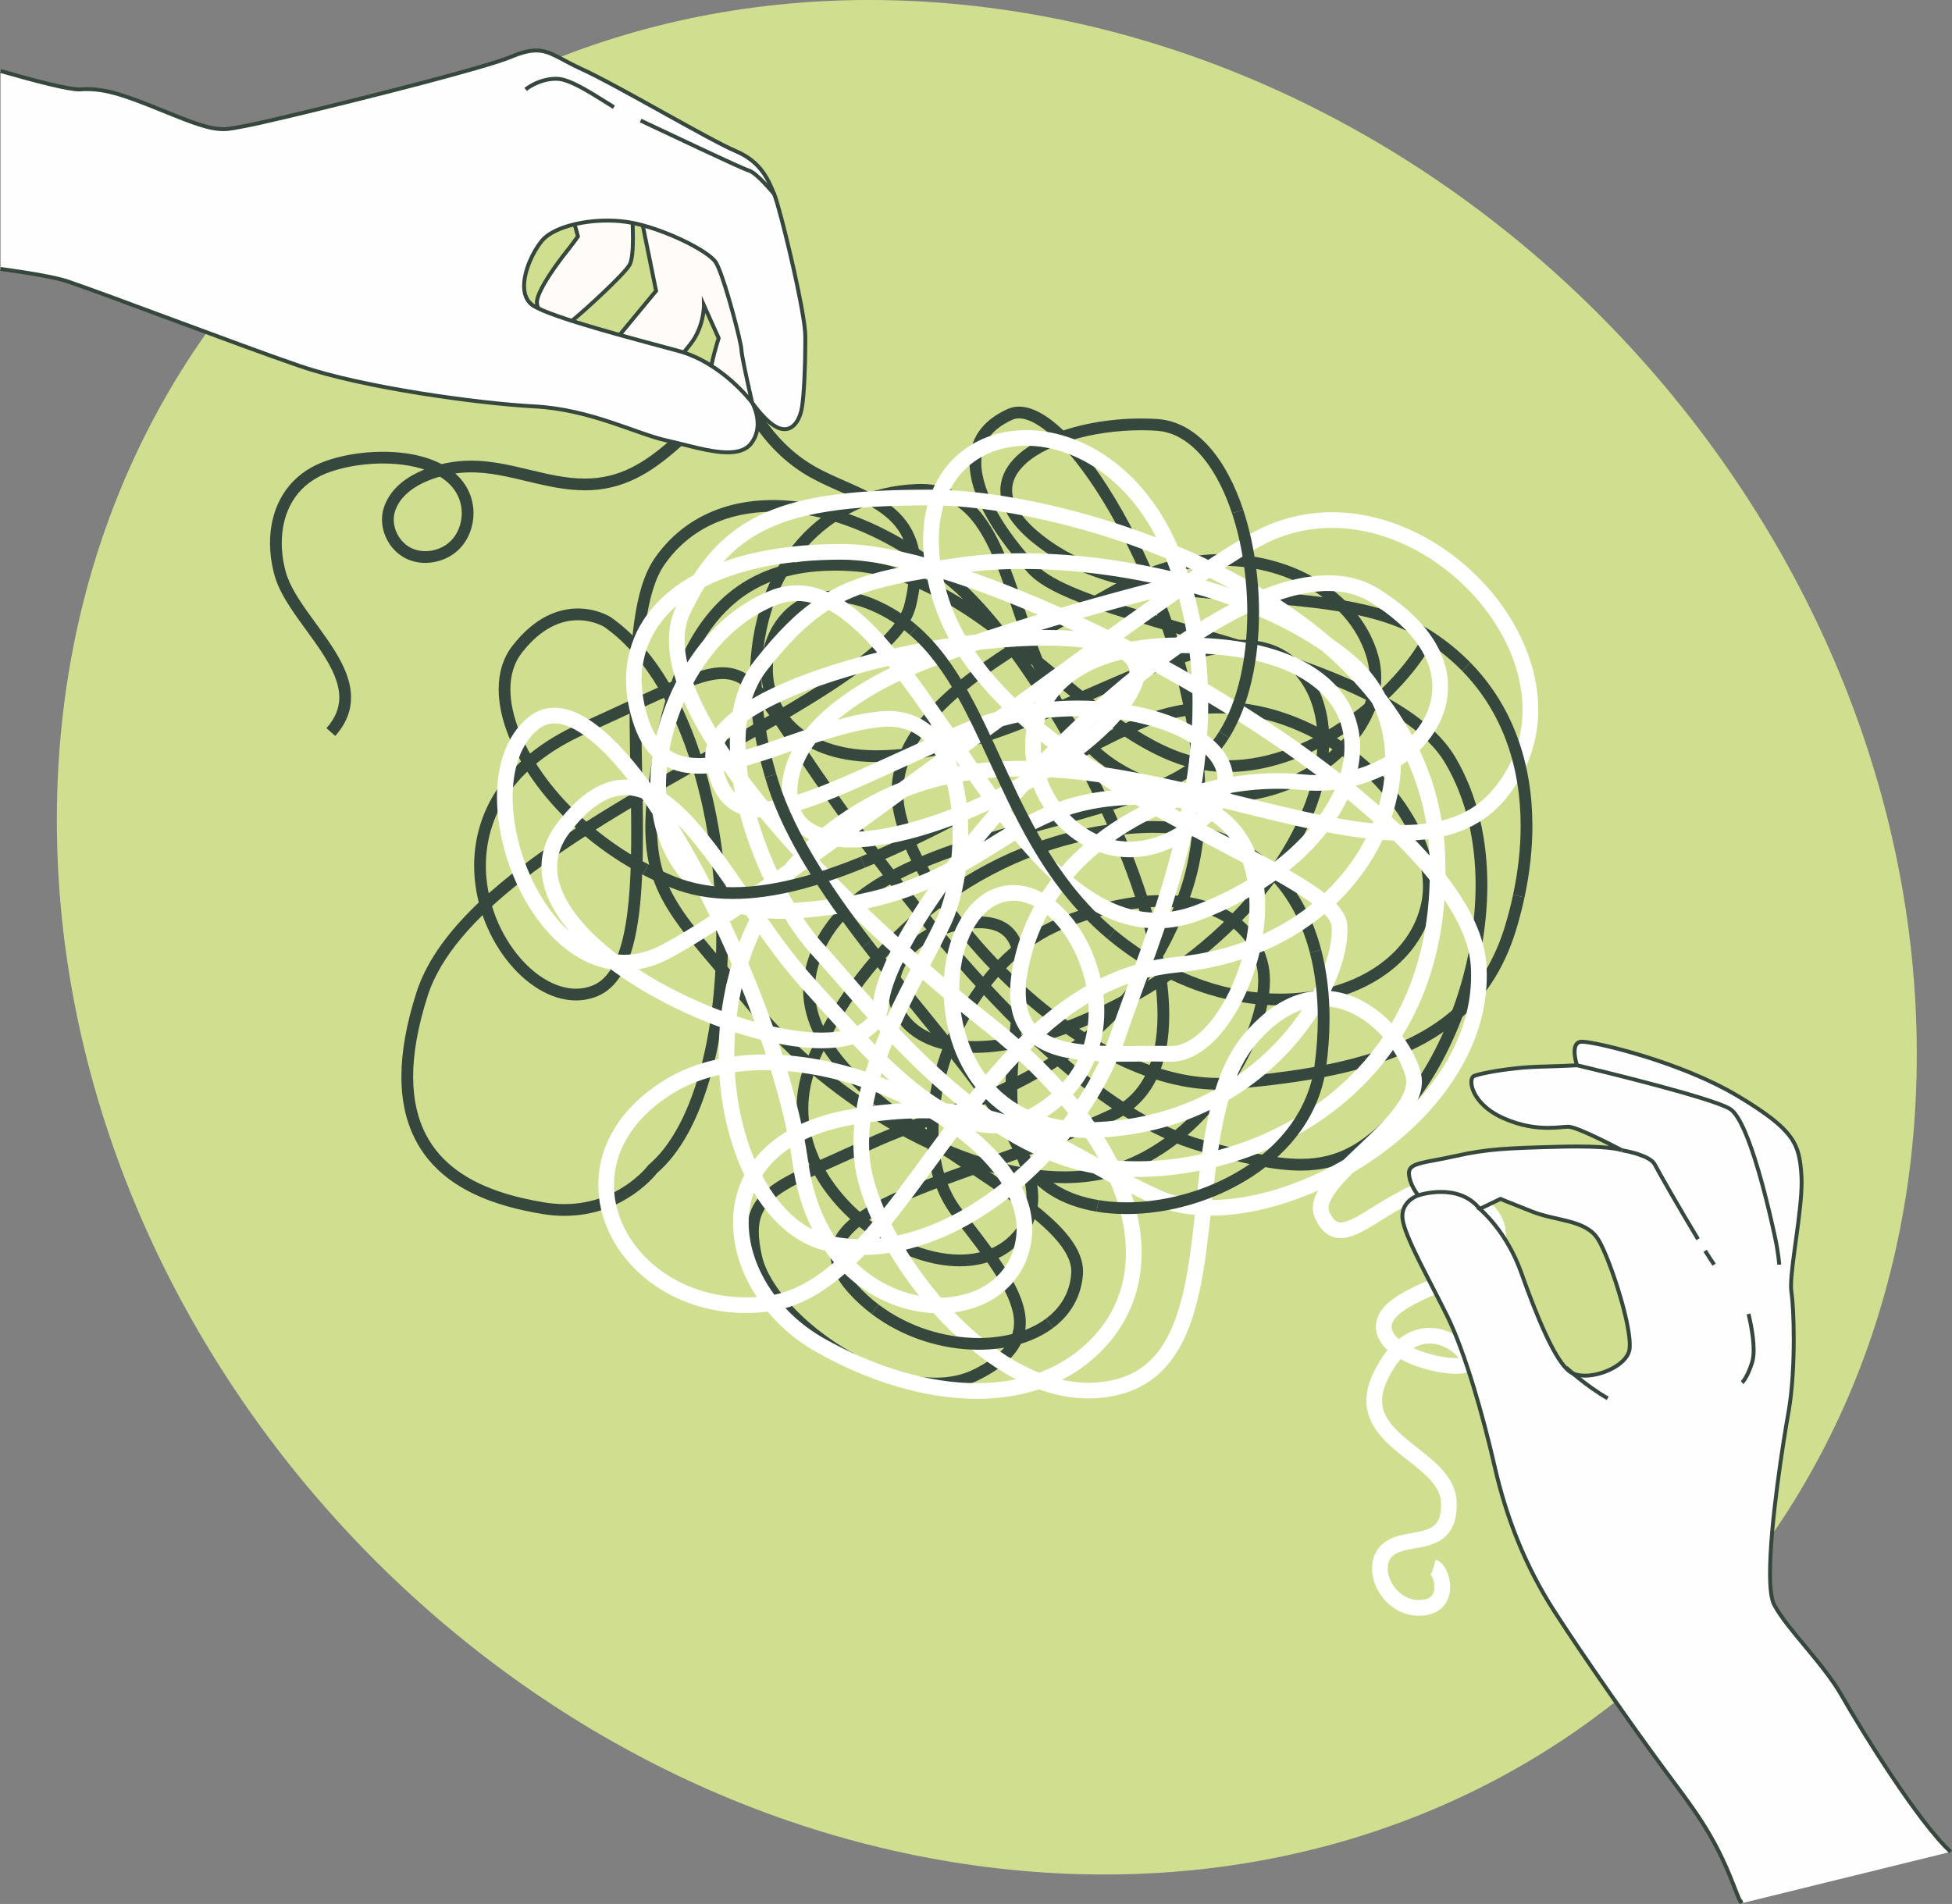 <?xml version="1.0" encoding="UTF-8"?> <svg xmlns="http://www.w3.org/2000/svg" xmlns:xlink="http://www.w3.org/1999/xlink" xmlns:xodm="http://www.corel.com/coreldraw/odm/2003" xml:space="preserve" width="397.069mm" height="387.368mm" version="1.1" style="shape-rendering:geometricPrecision; text-rendering:geometricPrecision; image-rendering:optimizeQuality; fill-rule:evenodd; clip-rule:evenodd" viewBox="0 0 28026.87 27342.13"><rect x="0" y="0" width="28026.87" height="27342.13" fill="#808080" stroke="none"/> <defs> <style type="text/css"> .fil3 {fill:#FEFEFE;fill-rule:nonzero} .fil4 {fill:#FEFBF9;fill-rule:nonzero} .fil1 {fill:#36483E;fill-rule:nonzero} .fil0 {fill:#D0DF8F;fill-rule:nonzero} .fil2 {fill:white;fill-rule:nonzero} </style> </defs> <g id="Слой_x0020_1">  <path class="fil0" d="M27521.35 15143.08c0,7374.31 -5978.26,12598.81 -13352.57,11669.16 -7374.7,-929.64 -13352.56,-7661.26 -13352.56,-15035.96 0,-7374.3 5977.86,-12598.81 13352.56,-11669.16 7374.3,929.65 13352.57,7661.26 13352.57,15035.96z"></path> <path class="fil1" d="M12614.97 18734.06c-110.2,-83.43 -213.97,-177.99 -309.05,-283.9 -76.34,-85.07 -129.8,-163.64 -163.54,-235.1 -33.85,-71.57 -48.24,-135.44 -48.24,-194.58 0.23,-81.91 27.1,-158.02 83.49,-237.19 98.11,-138.18 291.22,-276.59 550.94,-408.76 389.39,-199.3 924.54,-388.14 1504.3,-593.22 580.03,-205.25 1205.23,-427.26 1779.67,-697.56 275.99,-129.35 473.59,-337.54 597.49,-596.87 124.36,-259.46 177.77,-568.66 177.88,-910.13 -0.18,-505.36 -117.21,-1083.34 -309.03,-1683.93 -288.01,-900.68 -745.23,-1851.74 -1239.3,-2672.99 -247.02,-410.56 -503.32,-788.63 -752.71,-1111.61 -249.49,-323.04 -491.69,-590.93 -713.3,-782.17 -861.95,-743.16 -1828.69,-1144.8 -2678.33,-1145.4 -342.99,0 -667.14,66.05 -955.27,203.28 -288.13,137.11 -539.65,345.74 -735.96,626.39 -158.82,228.08 -246.53,546.34 -298.71,920.8 -51.66,374.53 -65.76,806.24 -65.83,1259.36 0,580.97 23.5,1197.12 23.44,1768.37 0.18,553.81 -22.42,1065.96 -107.14,1457.59 -42.12,195.7 -99.91,360.81 -174.45,485.05 -74.88,124.65 -163.6,207.28 -272.94,251.25 -77.82,31.03 -157.37,45.59 -238.6,45.65 -148.14,0.05 -302.98,-49.19 -453.08,-140.77 -225.09,-137.12 -436.98,-369.35 -590.69,-655.07 -153.92,-285.59 -249.89,-623.8 -249.84,-971.35 0.17,-342.65 92.38,-694.13 314.27,-1020.42 222.01,-326.14 575.06,-628.42 1103.24,-866.51 558.7,-251.74 971.13,-452.11 1286.45,-588.1 157.64,-68.03 290.93,-119.81 404.95,-154.04 114.12,-34.36 208.51,-50.93 289.13,-50.88 58.8,0.06 110.41,8.55 159.89,25.57 86.18,29.86 169.1,87.6 262.48,184.46 139.98,144.88 298.36,375.2 513.56,696.44 215.49,321.24 488.89,733.33 865.04,1244.64 965.68,1312.65 1871.71,2370.12 2716.73,3150.85 845.25,780.37 1629.22,1285.43 2356.91,1487.15 573.67,158.38 1023.19,270.07 1425.32,270.47 295.6,0.33 565.84,-62.63 827.1,-212.23 261.46,-149.38 513.37,-382.24 786.27,-718.71 301.67,-372.27 567.59,-864.2 759.24,-1413.45 191.47,-549.2 308.48,-1155.79 308.59,-1757.12 -0.06,-643.36 -134.27,-1281.72 -458.47,-1833.06 -120.14,-204.07 -295.04,-385.72 -508.33,-550.45 -373.41,-288.13 -865.55,-525.76 -1404.31,-733.99 -807.92,-311.96 -1721.58,-556.69 -2490.49,-787.46 -384.31,-115.25 -732.37,-227.08 -1010.98,-340.68 -139.26,-56.78 -261.04,-113.96 -360.71,-171.47 -99.73,-57.34 -177.03,-115.25 -227.63,-170.29 -220.87,-239.27 -424.11,-501.08 -570.45,-757.6 -146.79,-256.36 -234.88,-507.15 -234.37,-719.21 0.27,-130.04 31.36,-244.94 100.62,-347.49 69.5,-102.38 179.45,-194.47 345.75,-269.73 29.24,-13.1 60.22,-19.64 95.52,-19.69 81.35,-0.56 188.44,38.45 309.54,121.77 212.17,144.87 461.49,418.61 709.6,780.37 372.84,542.69 746.3,1283.14 1025.26,2089.38 279.18,806.29 463.92,1678.75 463.8,2485.26 0,453.3 -58.25,885.57 -189.17,1273.87 -222.63,660.25 -529.19,1172.89 -884.73,1582.45 -533.17,614.15 -1178.29,997.28 -1820.69,1286.75 -642.3,289.7 -1280.34,483.81 -1796.83,724.5 -574.38,268.38 -991.92,432.49 -1278.25,612.66 -142.96,90.34 -254.78,186.37 -331.07,305.27 -76.46,118.79 -113.05,258.21 -112.72,419.96 0.05,113.83 17.19,239.54 49.58,383.01 48.57,213.47 171.8,433.52 343.79,647.2 258.26,320.11 628.03,625.78 1037.29,853.97 409.45,227.7 858.35,378.42 1278.64,378.81 219.02,0.06 430.73,-41.55 621.67,-137 228.23,-114.29 394.48,-235.66 506.2,-372.46 111.82,-136.31 165.62,-290.42 165.05,-450.75 -0.05,-115.87 -26.65,-234.26 -72.86,-356.2 -69.48,-183 -183.22,-375.22 -327.47,-584.4 -144.32,-209.08 -319.49,-434.86 -513.22,-682.04 -231.06,-294.42 -340.13,-691.61 -340.08,-1128.5 -0.27,-556.79 177.99,-1174.41 491.31,-1705 313.08,-531.1 760.03,-973.77 1289.83,-1191.55 541.83,-223.2 1027.62,-323.09 1434.98,-322.98 365.14,-0.06 666.52,80 892.24,220.1 225.71,140.43 377.97,339.1 450.03,590.02 21.15,73.75 31.94,158.75 31.89,252.47 0.22,215.16 -57.24,475.28 -166.09,746.59 -162.92,407.19 -440.63,839.57 -800.51,1194.99 -359.96,355.69 -801.06,633.86 -1290.61,741.45 -166.47,36.61 -343.15,54.27 -527.5,54.27 -709.14,0.44 -1531.52,-263.17 -2313.01,-697.23 -781.62,-433.67 -1522.58,-1036.74 -2074.32,-1706.92 -504.39,-612.16 -873.63,-1009.13 -1110.82,-1369.16 -118.79,-180.12 -204.97,-350.29 -262.21,-535.93 -57.17,-185.69 -85.72,-387.85 -85.79,-632.97 -0.06,-252.37 30.65,-549.94 91.86,-917.22 141.78,-853.01 372.28,-1549.4 756.26,-2025.24 192.05,-238.24 421.59,-422.59 701.33,-548.91 279.8,-126.11 610.88,-194.23 1005.98,-194.3 79.95,0 162.53,2.82 247.75,8.5 435.65,29 850.94,179.95 1253.57,401.4 603.96,331.87 1176.56,822.09 1737.56,1280.15 561.63,457.68 1111,884.55 1683.87,1083.96 236.08,81.98 475.97,118.62 713.76,118.62 655.18,-0.44 1291.91,-276.27 1817.56,-649.5 525.76,-374.13 941.55,-845.41 1154.23,-1256.43l-149.87 -77.3c-195.03,378.93 -596.76,837.77 -1102.01,1196.29 -505.35,359.41 -1113.24,618.75 -1719.9,618.31 -220.49,0 -441.09,-33.92 -658.49,-109.29 -355.58,-123.18 -714.54,-347.83 -1079.51,-619.77 -547.85,-407.7 -1108.42,-920.29 -1705.17,-1344.86 -298.53,-212.28 -606.43,-402.64 -927.67,-546.22 -321.13,-143.52 -656.03,-240.28 -1006.65,-263.62 -88.77,-5.96 -175.12,-8.87 -259,-8.87 -414.34,-0.06 -770.54,71.73 -1075.3,209.24 -457.56,205.99 -794.87,559.61 -1040.94,1020.32 -246.47,461 -405.23,1029.71 -513.66,1679.83 -62.14,372.79 -94.17,678.89 -94.17,944.93 -0.06,258.1 30.4,478.82 93.26,682.6 94.28,306.12 260.01,570.34 492.98,869.6 233.25,299.58 535.04,636.5 911.03,1093.06 567.35,688.81 1322.77,1303.11 2122.71,1747.18 800.05,443.67 1644.28,718.01 2394.81,718.41 195.13,0 383.92,-18.66 563.77,-58.25 705.05,-155.61 1299.56,-630.65 1719.73,-1181.15 210.15,-275.53 376.84,-570.63 491.69,-857.28 114.69,-286.72 177.99,-564.79 178.16,-809.28 0,-106.53 -12.09,-206.88 -38.34,-298.8 -82.46,-290.15 -264.68,-527.17 -523.34,-687.05 -258.72,-160.28 -591.7,-245.4 -981.13,-245.4 -434.85,0.06 -940.93,105.93 -1499.19,335.69 -573.32,236.46 -1043.1,706.45 -1370.9,1261.77 -327.58,555.83 -514.41,1198.36 -514.69,1790.73 0.06,464.04 115.31,899.56 376,1232.55 257.87,328.89 480.33,617.23 635.9,870.21 77.86,126.37 138.85,243.83 179.84,351.93 41.04,108.22 61.9,206.71 61.9,296.44 -0.62,124.19 -37.49,233.2 -127.16,344.22 -89.83,110.54 -235.89,220.78 -450.82,328.1 -163.65,81.79 -348.33,119.25 -546.27,119.25 -252.88,0.11 -526.72,-61.67 -796.91,-167.82 -405.45,-159.04 -802.35,-417.75 -1111.11,-706.56 -154.44,-144.3 -286.82,-296.05 -387.57,-445.37 -100.92,-149.26 -169.78,-296.15 -199.63,-428.73 -30.53,-135.2 -45.44,-249.21 -45.44,-345.84 0.4,-138.08 28.9,-239.06 86.08,-329 43.18,-67.41 104.46,-129.59 188.17,-191.64 125.3,-93.1 300.38,-184.28 525.36,-288.97 225.04,-104.84 499.72,-223.58 825.13,-375.42 333.1,-155.5 729,-294.6 1149.67,-456.95 630.94,-243.66 1318.39,-540.27 1935.5,-1033.2 617.23,-492.58 1162.22,-1182.95 1505.54,-2202.54 138.13,-409.89 197.96,-860.04 198.01,-1327.73 -0.56,-1267.78 -438.56,-2666.63 -984.17,-3754.75 -273.18,-544.02 -573.15,-1010.03 -862.73,-1343.86 -145,-166.96 -287.28,-301.04 -425.14,-395.55 -137.74,-94 -272.15,-150.78 -404.82,-151.28 -56.9,-0.13 -113.01,11.12 -164.96,34.63 -187.87,84.78 -325.96,196.03 -415.9,328.82 -90.12,132.62 -129.93,284.79 -129.71,442.1 0.57,257.76 101.88,531.1 256.59,802.86 155.17,271.64 365.54,541.84 592.99,788.36 103.62,111.54 258.66,206.44 453.97,298.64 341.59,160.33 808.59,308.63 1332.05,464.14 784.71,232.86 1695.34,480.79 2479.81,794.39 392.14,156.68 752.55,329.78 1048.84,523.79 296.49,193.89 527.72,408.49 666.3,644.49 305.54,519.3 435.18,1127.25 435.18,1747.57 0.06,579.34 -113.27,1168.69 -299.19,1701.59 -185.75,532.88 -444.36,1009.41 -731.01,1362.8 -264.97,326.85 -502.94,543.85 -738.83,678.45 -236.18,134.47 -470.95,189.63 -743.5,190.02 -369.92,0.38 -809.1,-106.09 -1380.35,-264.41 -687.44,-189.67 -1454.04,-678.22 -2287.43,-1448.48 -833.55,-769.92 -1734.02,-1819.96 -2695.3,-3126.83 -569.67,-774.3 -900.63,-1317.61 -1161.66,-1674.99 -130.75,-178.72 -244.15,-312.3 -366.88,-404.89 -61.27,-46.11 -125.26,-81.62 -193.27,-105.13 -68.03,-23.55 -139.76,-34.85 -215.04,-34.85 -103.55,0.06 -213.68,20.75 -337.65,58.02 -186.03,55.99 -404.6,149.6 -681.87,275.99 -277.16,126.37 -612.86,285.86 -1030.26,473.92 -551.18,248.21 -931.72,570.05 -1173.41,925.36 -241.91,355.18 -343.61,742.48 -343.5,1115.32 0.33,504.97 184.13,983.74 455.88,1340.05 136.04,178.15 294.46,325.9 465.43,430.35 170.85,104.23 355.2,165.39 540.95,165.45 101.58,0.06 203.28,-18.5 301.27,-57.74 150.28,-59.93 267.33,-174.17 355.03,-321.17 131.77,-221.23 205.53,-518.51 249.56,-865.71 43.57,-347.22 55.94,-744.68 55.94,-1163.57 0,-575.74 -23.44,-1191.78 -23.44,-1768.37 -0.06,-449.47 14.32,-874.94 64.25,-1236.31 49.42,-361.43 136.38,-657.76 269.79,-847.16 180.29,-257.37 407.65,-445.59 670.31,-570.84 262.64,-125.08 561.22,-186.8 882.74,-186.87 795.95,-0.56 1731.03,381.73 2568.13,1104.42 278.56,240.11 605.98,623.47 936.83,1092.27 496.7,703.42 1002.96,1599.82 1383.78,2501.63 381.16,901.48 635.77,1809.93 635.27,2529.13 0.04,324.05 -51.44,608.51 -161.31,837.15 -110.25,228.81 -276.09,403.25 -517.21,517.21 -859.7,404.77 -1849.16,704.43 -2628.51,1005.6 -390,150.99 -727.53,301.78 -974.44,471.79 -123.46,85.23 -224.72,175.57 -297.25,276.54 -72.45,100.57 -115.36,214.13 -115.07,335.45 -0.06,87.2 21.75,176.7 64.43,266.75 42.66,90.14 105.91,181.32 190.47,275.6 102.48,114.18 214.31,216.04 332.76,305.66l101.82 -134.42z"></path> <path class="fil1" d="M17505.16 10505.36c-68.7,110.58 -146.22,209.01 -232.46,293.02 -275.47,269.62 -728.2,471.56 -1262.39,644.99 -801.41,261.37 -1781.41,462.18 -2623.79,789.65 -421.3,164.05 -808.93,359.97 -1123.2,614.92 -314.09,254.68 -554.81,570.73 -673.04,967.53 -40.14,134.42 -59.21,266.64 -59.14,395.83 -0.06,238.09 64.59,464.76 174.84,678.34 193.27,373.91 523.9,710.5 908.39,1024.59 576.81,470.54 1278.19,890.73 1831.33,1282.86 276.49,195.76 515.58,384.64 681.6,564.66 83.03,89.85 147.57,177.32 190.4,260.58 42.9,83.42 64.1,161.8 64.16,237.29 0,9.96 -0.4,19.9 -1.13,29.8 -10.45,138.58 -48.97,260.24 -110.25,367.39 -61.27,107.05 -145.72,199.7 -249.56,277.56l101.19 134.92c120.09,-90 221.06,-199.9 294.75,-328.71 73.77,-128.68 119.92,-276.08 132.06,-438.56 1.02,-14.17 1.58,-28.27 1.58,-42.39 -0.23,-164.67 -70.51,-321.51 -182.09,-471.84 -196.16,-263.22 -523.91,-518.34 -906.25,-785.22 -573.38,-399.22 -1270.89,-821.19 -1820.65,-1284.88 -274.86,-231.63 -512.27,-473.43 -678.91,-724.5 -166.8,-251.46 -262.76,-509.96 -262.81,-781.89 0,-112.67 16.47,-228.14 52.11,-347.59 71.74,-240 191.59,-446.61 350.68,-629.05 278.12,-319.03 678.8,-563.02 1142.78,-761.87 695.71,-298.64 1530.1,-494.96 2289.72,-710.05 379.93,-107.71 741.36,-220.32 1059,-354.56 317.53,-134.42 592.04,-290.21 796.34,-488.99 97.21,-94.72 183,-204.08 257.99,-324.84l-143.25 -88.99z"></path> <path class="fil1" d="M21112.34 9515.45c-158.42,-161.91 -339.21,-310.49 -543.18,-443.51 -360.54,-234.93 -793.14,-365.03 -1260.21,-447.55 -700.77,-123.52 -1482.26,-140.5 -2225.87,-225.72 -743.9,-84.67 -1446.74,-237.99 -1991.46,-619.88 -205.52,-143.75 -347.31,-280.59 -435.75,-405.34 -88.59,-125.03 -123.9,-235.84 -123.95,-334.83 0.23,-117.45 49.31,-226.07 145.77,-330.58 144.09,-156.18 395.39,-291.89 698.81,-384.47 303.23,-93.1 657.63,-144.83 1007.27,-144.76 73.64,0 147.12,2.29 219.81,6.92 119.7,7.69 231.45,42.21 337.32,100.73 158.65,87.71 303.81,230.78 430.2,416.87 126.43,185.91 233.7,414.16 317.97,668.04l160.05 -53.11c-117.77,-354.24 -278.96,-666.15 -484.27,-898.11 -102.71,-115.86 -216.74,-211.71 -342.26,-281.26 -125.43,-69.48 -262.6,-112.27 -408.26,-121.5 -76.4,-4.88 -153.42,-7.25 -230.55,-7.25 -488.27,0.29 -981.47,94.85 -1360.73,265.86 -189.56,85.8 -351.24,190.75 -468.92,317.3 -117.49,125.93 -191.09,277.79 -190.86,445.32 -0.11,140.59 51.39,286.66 155.12,432.49 103.89,146.17 259.95,294.13 476.57,445.87 389.25,272.38 844.68,431.58 1327.54,533.29 724.44,152.24 1513.25,176.25 2246.96,247.53 366.71,35.48 719.48,82.69 1042.53,162.07 323.09,79.33 615.99,190.87 865.09,353.33 193.96,126.5 365.09,267.28 514.75,420.19l120.52 -117.95z"></path> <path class="fil1" d="M11146.46 11117.46c-144.99,-488.75 -211.04,-943.79 -211.04,-1358.24 0.18,-800.05 245.69,-1447.86 646.75,-1901.5 401.46,-453.46 959.03,-715.38 1597.35,-738.49 14.77,-0.56 29.28,-0.78 43.62,-0.78 190.2,0.23 342.66,45.04 474.37,124.64 115.14,69.77 214.82,167.58 304.54,289.93 157.04,213.8 280.98,502.43 397.98,826.85 176.08,486.76 337.08,1052.82 594.79,1570.71 128.97,258.95 282.45,506.08 475.34,724.49 192.72,218.47 425.24,407.98 709.65,550.16 452.33,226.16 905.01,323.71 1329.3,323.66 643.59,-0.11 1221.13,-223.42 1640.14,-558.81 209.47,-167.83 379.58,-363.86 498.04,-575.58 118.41,-211.6 185.08,-439.41 185.08,-668.55 0.05,-101.99 -13.21,-204.14 -40.88,-304.65 -120.43,-437.89 -417.32,-804.78 -814.11,-1060.91 -397.07,-256.26 -895.07,-403.38 -1425.77,-403.49 -478.97,0 -984.83,120.21 -1465.62,389.49 -708.65,397.02 -1521.89,822.3 -2163.36,1311.3 -320.79,244.77 -599.13,505.63 -799.43,790.44 -200.21,284.41 -322.37,595.3 -322.25,931.66 0,80.78 7.02,162.92 21.54,246.18 61.9,353.29 253.83,774.75 537.73,1214.73 426.13,659.27 1060.74,1357.58 1787.13,1894.35 726.31,536.1 1545.13,912.88 2344.46,913.55 69.59,0 139.07,-2.87 208.28,-8.76 1058.05,-91.03 1947.88,-248.94 2642.46,-595.75 347.04,-173.43 644.99,-395 886.46,-678.4 241.57,-283.34 425.97,-627.9 549.2,-1044.1 42.94,-144.87 79.99,-289.75 110.91,-434.29l-164.93 -35.3c-29.96,140.16 -65.95,280.88 -107.66,421.71 -117.66,396.73 -290.76,718.3 -515.87,982.58 -337.64,396.01 -794.77,665.7 -1367.86,854.18 -572.82,188.4 -1260.03,293.93 -2047.1,361.32 -64.32,5.51 -128.97,8.16 -193.9,8.16 -496.7,0.16 -1013.7,-158.04 -1513.31,-419.39 -749.39,-391.67 -1457.64,-1014.69 -1997.39,-1662.96 -269.91,-324.04 -497.83,-654.33 -668.23,-963.92 -170.5,-309.49 -283.06,-598.8 -324.2,-836.6 -12.88,-73.93 -19.06,-146.23 -19.06,-217.29 0.16,-294.75 105.76,-570 291.56,-834.62 278.22,-396.57 737.87,-762.62 1262.05,-1101.23 524.08,-339 1111.62,-651.63 1645.2,-950.38 455.42,-255.01 932.32,-367.95 1383.2,-368 499.52,-0.06 966.68,139.07 1334.31,376.55 367.84,237.64 635.15,571.91 742.93,963.92 23.55,85.63 34.85,172.48 34.85,259.91 0.06,196.14 -57.11,395.83 -163.58,586.19 -159.51,285.54 -430.26,548.58 -775.04,739.11 -344.74,190.69 -762.78,309.03 -1215.97,308.97 -398.53,-0.04 -824.39,-91.18 -1253.86,-305.88 -458.69,-229.54 -770.58,-589.34 -1008.51,-1008.74 -178.15,-314.32 -313.3,-661.3 -434.18,-1005.98 -181.8,-517.22 -329.78,-1028.35 -554.48,-1420.6 -112.61,-195.98 -245.56,-363.28 -415.3,-482.42 -169.43,-119.3 -375.42,-187.2 -619.64,-186.8 -16.37,0 -32.89,0.27 -49.64,0.89 -681.09,23.96 -1286.23,307.01 -1717.65,795.34 -431.76,488.09 -689.25,1178.9 -689.07,2013.19 0,432.37 68.92,903.5 218.02,1406.21l161.67 -47.97z"></path> <path class="fil1" d="M18970.29 13639.73c-144.2,-552.63 -420.74,-1016.54 -827.5,-1341.16 -406.45,-324.78 -940.81,-507.31 -1588.97,-507.04 -72.24,0 -145.88,2.26 -220.94,6.8 -2020.68,122.83 -3883.32,1437.13 -4739.08,3392.49 -108,246.67 -156.85,493.36 -156.85,732.13 0,312.41 83.37,610.64 223.01,880.77 209.75,405.35 545.22,748.79 924.4,992.66 379.49,243.55 803.1,388.65 1195.74,388.98 191.82,0 376.6,-35.07 542.96,-112.38 166.35,-77.13 313.59,-196.99 428.06,-361.31 107.42,-153.42 156.44,-327.7 156.1,-510.75 -0.33,-248.25 -86.23,-512.71 -227.07,-793.41 -211.77,-420.85 -549.87,-880.5 -936.77,-1369.16 -386.85,-488.42 -822.7,-1005.07 -1229.5,-1534.22l-133.75 102.82c546.56,710.74 1140.57,1394.01 1595.33,2010.17 227.41,307.9 419.84,599.07 554.03,866.16 134.47,267.04 209.42,509.46 209.09,717.64 -0.29,154.1 -39.01,289.41 -125.77,414.27 -98.11,140.39 -220.16,239.33 -360.81,304.83 -140.6,65.39 -300.49,96.7 -471.89,96.7 -233.66,0.11 -488.2,-58.64 -737.54,-166.18 -374.2,-161.13 -736.03,-431.82 -1001.66,-768.07 -265.96,-336.53 -435.36,-736.47 -435.29,-1159.51 0.05,-215.82 43.84,-438.4 142.74,-664.57 830.31,-1898.62 2640.99,-3173.73 4594.72,-3291.73 71.79,-4.32 142,-6.45 210.75,-6.45 617.18,0.27 1109.53,171.74 1483.79,470.21 374.02,298.69 632.3,727.36 769.52,1251.94l163.16 -42.61z"></path> <path class="fil1" d="M13174.52 8989.92c-173.5,-150.94 -370.37,-278.79 -596.89,-376.44 -210.04,-90.52 -407.02,-131.89 -587.26,-131.89 -328.72,-0.56 -599.18,139.47 -781.4,351.26 -182.71,211.71 -280.69,492.76 -280.81,781.15 -0.23,319.71 121.77,650.96 387.69,902.43 265.74,251.74 671.93,419.79 1227.25,426.7 14.61,0.16 29.24,0.27 43.9,0.27 961.63,-0.78 1954.62,-403.53 2869.75,-800.27 457.34,-198.67 895.11,-396.44 1296.8,-543.58 401.57,-147.39 767.29,-243.09 1075.64,-242.75 142.18,0 271.93,19.96 389.2,62.91 117.34,43.06 222.74,108.78 318.08,204.02 127.62,127.67 222.07,278 285.32,447.61 63.14,169.56 94.72,358.58 94.79,562.14 0.67,627.63 -303.76,1392.26 -890.06,2112.75 -585.81,720.72 -1451.19,1397.72 -2563.92,1858.48 -599.4,248.33 -1087.71,346.65 -1468.16,346.55 -381.66,0 -653.32,-98.28 -827.43,-238.77 -174.05,-140.94 -254.72,-323.31 -255.23,-511.93 0.06,-179.11 74.72,-365.03 225.83,-520.36 151.06,-155.05 378.93,-279.35 684.8,-329.5 87.43,-14.28 164.78,-20.97 232.63,-20.92 110.14,-0.05 194.69,17.5 259.35,46.55 48.57,21.92 86.52,50.1 118.23,85.17 47.39,52.51 81.29,122.61 103.33,211.95 22.04,89.05 31.54,196.32 31.47,316.84 0.11,222.14 -31.88,488.44 -64.48,773.23 -32.49,284.98 -65.54,588.79 -65.54,889.95 0.11,356.16 45.93,709.94 198.9,1023.24 99.68,204.19 255.57,365.94 446.55,485.28 191.09,119.52 417.2,197.61 662.25,238.71l27.82 -166.36c-227.39,-38 -432.49,-110.07 -600.63,-215.31 -168.27,-105.46 -299.6,-243.04 -384.49,-416.36 -136.72,-279.3 -181.86,-607.28 -181.75,-949.21 -0.06,-288.85 31.98,-586.63 64.47,-870.82 32.38,-284.3 65.45,-554.61 65.57,-792.36 -0.06,-114.78 -7.71,-222.16 -28.11,-320.73 -15.3,-73.87 -37.83,-142.9 -70.56,-205.53 -48.62,-93.94 -122.04,-173.16 -220.38,-225.09 -98.26,-52.29 -218.45,-77.87 -361.99,-77.82 -78.86,0 -165.11,7.65 -259.9,23.17 -336.58,54.98 -599.4,194.45 -778.35,378.23 -178.95,183.57 -273.67,411.64 -273.67,638.03 -0.51,238.26 106.48,473.36 318.04,643.26 211.49,170.34 523.27,276.15 933.27,276.09 409.38,-0.06 917.95,-104.85 1532.7,-359.36 1138.2,-471.45 2025.84,-1164.45 2630.27,-1907.94 604.01,-743.72 927.1,-1537.6 927.83,-2219.13 0,-220.94 -34.34,-430.19 -105.41,-620.99 -70.95,-190.75 -178.89,-362.9 -324.1,-508 -112,-112.16 -240.06,-192.26 -379.31,-243.15 -139.36,-51.05 -289.42,-73.2 -447.23,-73.2 -342.65,0.33 -723.31,102.93 -1133.65,253.05 -615.09,225.55 -1297.59,560.22 -1999.93,837.43 -702.17,277.51 -1423.3,496.42 -2108.61,496.14 -13.94,0 -27.82,-0.11 -41.7,-0.29 -523.4,-7.14 -883.1,-162.75 -1113.53,-380.53 -230.28,-218.07 -334.73,-502.21 -334.97,-779.93 -0.11,-250.23 85.96,-493.2 239.78,-670.91 154.33,-177.61 372.79,-292.28 653.78,-292.85 154.32,0 328.37,35.36 520.47,118.12 210.04,90.57 391.45,208.34 553.03,348.84l110.65 -127.28z"></path> <path class="fil1" d="M12419.44 12460.03c1265.37,-516.36 2614.74,-1363.76 3863.87,-1946.35 402.13,-187.6 802.46,-268.77 1188.29,-268.84 802.81,-0.34 1545.4,353.95 2086.11,845.42 270.26,245.51 489.56,524.86 640.34,808.49 150.99,283.63 232.97,571.13 232.79,832.04 0,75.5 -6.78,148.81 -20.62,219.43 -76.29,389.1 -318.66,716.34 -676.66,949.87 -357.71,233.14 -830.63,369.52 -1356.78,369.47 -707.18,-0.06 -1509.64,-245.73 -2258.02,-827.72 -36.27,-28.23 -71.74,-56.83 -106.53,-85.85l-108 129.53c36.21,30.25 73.2,60.05 110.98,89.45 776.44,603.91 1615.5,863.24 2361.58,863.24 555.1,-0.11 1059.27,-143.25 1448.82,-396.79 389.27,-253.1 664.4,-619.53 750.19,-1058.82 16.02,-81.98 23.73,-166.18 23.73,-251.81 -0.18,-296.11 -91.65,-608.45 -252.54,-911.25 -241.74,-454.02 -640.57,-887.8 -1138.77,-1210.33 -498.15,-322.24 -1096.83,-532.96 -1736.6,-533.01 -409.49,-0.06 -835.47,86.63 -1259.64,284.7 -1262.28,589.39 -2610.53,1435.38 -3856.22,1942.98l63.7 156.17z"></path> <path class="fil1" d="M9308.51 12412.3c-26.64,-13.94 -53.07,-28.11 -79.33,-42.5 -575.23,-315.84 -1052.92,-744.5 -1384.89,-1189.98 -332.47,-445.2 -516.76,-907.61 -515.93,-1280.96 0.24,-205.03 53.47,-381.66 163.93,-523.85 148.88,-191.31 296.11,-307.45 432.33,-376.55 136.33,-68.92 262.33,-91.46 372.11,-91.57 113.74,0 210.04,24.78 277.27,49.47 33.63,12.32 59.89,24.58 77.26,33.45 8.65,4.45 15.12,8.05 19.17,10.41l4.27 2.47 0.67 0.44 14.95 -24.06 -15.18 23.9 0.23 0.16 14.95 -24.06 -15.18 23.9 45.26 -71.18 -48.19 69.27c535.1,371.37 941.39,1037.68 1210.34,1837.46 269.24,799.19 401.97,1729.22 401.87,2619.85 0,6.52 0,13.09 -0.06,19.66 -1.47,706.96 -86.69,1388.45 -251.08,1958.22 -163.88,570.18 -408.42,1026.73 -715.78,1287.46l-7.25 6.13 -5.67 7.65 7.65 5.67 -7.6 -5.74 -0.05 0.06 7.65 5.67 -7.6 -5.74c-2.86,3.89 -110.36,144.2 -313.08,281.72 -203.12,137.63 -499.45,272.55 -887.19,272.6 -91.92,0 -189.12,-7.59 -291.66,-24.68 -408.14,-67.63 -883.82,-191.14 -1249.92,-459.47 -183.33,-134.14 -339.79,-303.47 -451.54,-522 -111.65,-218.59 -179.22,-487.47 -179.28,-823.77 -0.06,-322.35 62.57,-706.33 209.3,-1162.73 182.48,-571 682.61,-1122.18 1343.35,-1641.3 990.34,-779.59 2332.8,-1487.44 3461.85,-2133.57 564.71,-323.38 1076.2,-631.27 1466.41,-928.74 195.14,-148.81 360.09,-294.98 486.64,-441.2 126.26,-146.22 215.2,-293 252.03,-445.37 47.88,-199.52 70.15,-375.49 70.15,-532.22 0.29,-247.76 -56.56,-448.41 -154.26,-610.25 -73.15,-121.5 -168.14,-220.44 -274.85,-303.76 -160.28,-124.97 -346.53,-215.93 -534.14,-300.38 -187.6,-84.27 -376.94,-162.02 -543.69,-255.5 -341.53,-191.15 -582.19,-458.81 -740.63,-693.08 -79.16,-117.05 -137.67,-225.54 -177.82,-310.88 -20.07,-42.74 -35.54,-79.61 -46.61,-108.68 -11.07,-28.83 -17.86,-50.71 -20,-59.36l-0.06 -0.23 -0.06 -0.23c-2.25,-8.94 -6.63,-19.28 -13.44,-28.66 -10.16,-14.28 -25.51,-24.64 -38.1,-29.24 -12.83,-4.83 -22.83,-5.51 -30.25,-5.63 -13.05,0.22 -19.64,2.31 -24.64,3.71 -9.49,2.98 -12.75,5.07 -15.79,6.58 -5.45,2.92 -7.47,4.38 -9.67,5.85 -7.52,5.22 -13.15,9.72 -22.09,16.81 -32.09,25.69 -94.96,78.36 -173.76,145.09 -118,99.95 -270.42,230.28 -398.99,340.8 -64.25,55.22 -122.5,105.47 -167.53,144.49 -45.26,39.17 -76.4,66.32 -89.05,77.8 -178.95,162.69 -355.65,313.37 -546.01,428.84 -190.58,115.53 -393.86,196.36 -631.56,222.51 -57.34,6.23 -114.34,9.1 -171.29,9.1 -264.22,0.18 -527.05,-61.94 -796.62,-126.59 -269.41,-64.32 -545.49,-131.1 -836.71,-131.28 -32.84,0 -65.83,0.91 -99.06,2.71 -206.38,11.52 -451.83,62.63 -669.35,168.2 -108.62,52.95 -210.31,119.75 -295.26,203.74 -84.84,83.88 -152.79,185.69 -190.45,305.26 -17.24,54.71 -25.3,110.98 -25.28,166.76 0.06,113.85 33.12,225.6 91.01,322.53 57.99,96.81 141.24,179.44 244.41,232.41 90.16,46.15 189.17,67.5 287.55,67.5 179.86,-0.27 359.41,-70.44 488.22,-200.92 134.69,-137.34 202.55,-325.62 202.73,-513.28 0,-87.48 -14.86,-175.23 -45.55,-258.15 -42.94,-116.21 -111.87,-214.93 -197.94,-295.55 -129.3,-121.04 -295.82,-202.27 -478.03,-254.1 -182.31,-51.72 -381.23,-74.1 -579.12,-74.15 -192.77,0.05 -384.52,21.36 -559.04,59.08 -174.61,37.85 -331.79,91.7 -456.86,159.77l-3.51 1.98 3.51 -1.98c-211.57,115.2 -364.76,280.2 -462.82,470 -98.25,189.84 -142.33,403.64 -142.33,620.42 0,155.55 22.66,312.86 64.87,465.16 43.4,155.84 125.88,306.73 222.96,456.44 145.8,224.31 325.83,446.83 466.88,666.08 70.56,109.46 131.25,217.8 173.64,323.43 42.47,105.75 66.52,208.13 66.5,307.47 -0.05,73.08 -12.77,144.81 -41.77,217.74 -29.09,72.86 -74.8,147.18 -142.61,223.52l126.06 112.05c78.99,-88.88 136.16,-180.12 173.19,-273.11 37.11,-92.88 53.84,-187.2 53.78,-280.19 -0.13,-169.05 -53.91,-332.09 -132.49,-489.38 -118.24,-235.91 -293.6,-462.41 -451.8,-682.51 -158.63,-219.48 -298.78,-432.89 -351.81,-626.56 -38.39,-138.4 -58.77,-280.98 -58.75,-420.12 -0.01,-194.07 39.58,-381 123.44,-542.91 84.09,-161.96 211.49,-299.75 393.83,-399.42l0 0c105.34,-57.58 249.4,-108 411.71,-143.03 162.36,-35.14 343.15,-55.27 523.4,-55.27 246.75,-0.18 492.49,38.12 688.81,122.5 98.26,42.17 183.99,95.46 252.98,160.17 68.98,64.82 121.55,140.54 155.11,231.06 23.39,63.07 35.07,131.22 35.07,199.57 0.11,147.13 -54.42,293.86 -154.31,395.05 -93.5,95.57 -232.47,150.79 -367.96,150.5 -74.04,0 -146.5,-16.08 -210.64,-48.97 -72.08,-36.87 -133.58,-96.86 -176.59,-168.87 -43.06,-71.9 -67.19,-155.22 -67.13,-235.95 0,-39.63 5.74,-78.66 17.48,-115.98 28.56,-90.34 79.6,-168.1 148.26,-236.13 102.75,-101.97 245.89,-180.24 399.44,-233.59 153.35,-53.45 316.5,-82.29 455.81,-89.83 29.96,-1.69 59.88,-2.47 89.78,-2.47 264.85,-0.11 528.01,62 797.46,126.66 269.46,64.25 545.22,131.04 835.86,131.22 62.58,0 125.77,-3.16 189.62,-10.11 265.53,-28.91 494.63,-120.7 700.73,-245.96 206.33,-125.32 390.54,-283.45 571.96,-448.23 6.7,-6.08 25.91,-23 52.91,-46.44 94.84,-82.42 290.04,-250.34 462.4,-397.31 86.23,-73.53 166.74,-141.85 226.12,-191.6 29.62,-24.84 54.07,-45.08 70.89,-58.69 8.31,-6.8 14.9,-12.03 18.61,-14.84l2.02 -1.51 0.39 -0.29 -30.29 -43.23 26.75 45.48 3.54 -2.24 -30.29 -43.23 26.75 45.48 -39.41 -67.06 31.65 71.06 7.76 -4 -39.41 -67.06 31.65 71.06 -33.56 -75.28 23.67 78.93 9.9 -3.65 -33.56 -75.28 23.67 78.93 -24.05 -80.22 0 83.71c12.75,-0.18 19.17,-2.2 24.05,-3.49l-24.05 -80.22 0 83.71 0 -84.16 -43.3 72.17c18.44,10.81 33.67,11.87 43.3,11.99l0 -84.16 -43.3 72.17 43.3 -72.24 -68.14 49.48c6.74,9.39 15.79,17.41 24.85,22.76l43.3 -72.24 -68.14 49.48 68.14 -49.48 -81.57 20.91c2.24,8.94 6.58,19.23 13.43,28.57l68.14 -49.48 -81.57 20.91 -0.11 -0.45c5,19.8 13.32,45.15 26.09,78.67 44.41,116.08 142.11,323.53 309.92,549.18 167.76,225.39 405.85,468.72 730.24,650.4 318.53,177.48 683,291.44 957.74,471.45 137.56,89.73 252.03,193.85 332.81,327.98 80.69,134.37 129.92,300.49 130.15,523.29 0.06,140.72 -20.07,303.63 -65.5,492.87 -35.98,152.91 -154.54,326.58 -344.4,509.85 -331.4,321.46 -871.95,669.85 -1504.14,1038.83 -948.69,554.19 -2104.21,1157.77 -3088.99,1821.76 -492.47,332.14 -942.57,679.51 -1303.55,1045.56 -360.81,366.1 -633.59,751.42 -765.81,1161.93 -150.77,469.2 -217.33,870.09 -217.33,1214.33 -0.11,358.78 72.79,656.29 197.76,900.57 187.37,366.89 489.67,609.92 819.63,772 330.29,162.36 689.81,246.52 1004.29,299.09 111.6,18.55 218.13,26.91 319.37,26.91 434.64,0.11 768.96,-154.77 992.43,-308.96 223.87,-154.39 339.12,-308.03 342.95,-313.03l-67.58 -50.49 54.7 64.21c346.08,-295.66 598.22,-780.33 768.52,-1369.1 169.72,-589.18 256.02,-1284.32 257.64,-2004.66 0.06,-6.68 0.06,-13.37 0.06,-20 -0.11,-907.32 -134.42,-1852.98 -410.69,-2673.72 -276.65,-820.23 -694.52,-1518.24 -1273.8,-1922.06l-1.46 -0.96 -1.45 -0.95c-7.76,-4.56 -192.11,-121.88 -468.93,-122.46 -133.18,-0.11 -287.5,28.18 -448.35,109.8 -160.95,81.52 -327.7,215.66 -489.21,423.44 -136.96,175.85 -199.69,393.32 -199.47,627.4 0.8,427.61 202.68,915.64 549.38,1381.75 347.27,465.72 841.87,909.01 1438.92,1236.99 27.27,14.94 54.7,29.67 82.36,44.12l78.14 -149.43z"></path> <path class="fil2" d="M16883.23 8280.67c-1.02,0.27 -779.44,191.53 -1706.49,464.02 -463.58,136.22 -964.32,292.79 -1424.3,456.26 -460.2,163.71 -878.88,333.56 -1183.19,500.3 -360.52,197.95 -689.35,429.24 -934.13,702.17 -122.21,136.56 -223.41,283.79 -295.15,442.79 -71.68,158.93 -113.5,329.71 -116.65,509.61 -0.11,6.74 -0.18,13.5 -0.18,20.19 -0.04,135.09 24.91,256.01 74.73,360.19 74.49,156.91 205.26,269.84 363.57,337.7 158.75,68.47 345.46,96.88 551.67,96.98 347.77,-0.22 753.5,-81.69 1176.61,-217.62 634.21,-204.19 1306.18,-531.95 1860.5,-906.47 277.16,-187.38 524.81,-386.45 723.66,-589.57 198.67,-203.4 349.67,-410.23 429.39,-620.09 23.84,-63.14 36.77,-125.82 36.77,-187.27 0.06,-58.02 -11.86,-114.69 -34.85,-166.02 -40.32,-90.38 -111.53,-161.51 -198.51,-216.6 -131.22,-82.64 -301.28,-135.26 -503.22,-170.47 -201.87,-34.73 -435.91,-50.59 -692.67,-50.64 -911.2,0.45 -2110.22,199.97 -3092.03,514.8 -490.97,157.86 -926.94,343.84 -1248.17,554.1 -160.62,105.4 -293.13,216.89 -389.1,338.77 -95.52,121.32 -155.66,257.26 -155.66,402.2 0,27.49 2.18,55.09 6.56,82.64 21.37,133.91 52.86,250.28 96.14,350.92 64.43,150.66 158.08,267.15 278.34,341.85 120.08,75 261.02,106.09 412.59,105.93 172.83,-0.18 362.45,-38.81 572.43,-103 314.71,-96.52 675.75,-251.87 1084.18,-436.2 408.33,-184.35 863.64,-397.74 1362.98,-610.72 493.49,-210.53 1032.29,-301.67 1538.26,-301.61 554.88,-0.28 1070.34,110.25 1437.29,284.35 183.55,86.76 329.22,189.29 424.84,296.17 47.96,53.4 83.44,107.6 106.77,161.36 23.34,53.8 34.85,107.02 34.9,161.78 -0.23,96.14 -35.48,201.61 -127.55,320.4 -91.92,118.29 -241.02,246.47 -457.68,375.66 -237.53,141.56 -464.59,200.47 -675.53,200.59 -178.15,0 -345.69,-42.28 -498.48,-117.1 -229.1,-112 -424.57,-298.42 -561.91,-522 -137.46,-223.47 -216.06,-483.15 -215.95,-737.92 0.06,-164.78 32.49,-327.42 102.33,-479.55 105.02,-227.92 293.24,-434.57 596.42,-589.74 303.02,-154.71 722.41,-255.74 1280.49,-260.58 19.12,-0.17 38.07,-0.22 56.95,-0.22 834.73,-0.34 1422.28,164.55 1792.14,413.54 185.31,124.48 317.03,269.12 403.48,426.99 86.3,157.97 127.91,330 128.08,513.04 0,193.44 -47.23,399.32 -140.84,608.18 -140.21,313.19 -384.99,632.23 -722.75,920.53 -337.64,288.35 -767.94,546.1 -1277.01,739.17 -194.35,73.64 -378.64,106.69 -556.23,106.75 -253.83,-0.11 -495.62,-67.63 -731.97,-189.51 -413.31,-212.79 -806.35,-595.53 -1180.26,-1053.88 -561.73,-687.32 -1080.06,-1540.06 -1597.62,-2226.94 -259.16,-343.55 -518.17,-646.24 -788.46,-867.62 -135.27,-110.6 -273.67,-200.88 -417.49,-264.24 -143.63,-63.3 -293.23,-99.35 -446.66,-99.28 -121.37,-0.06 -244.6,22.6 -367.33,69.37 -535.77,204.53 -969.1,628.87 -1269.6,1137.53 -300.38,509.29 -469.82,1104.99 -470.09,1667.46 0,251.02 33.94,495.62 106.69,722.59 108.84,340.13 306.96,641.57 605.14,855.31 298.09,214.08 692.45,337.76 1183.36,337.54 76.34,0 155.05,-2.99 236.18,-9.06 713.98,-53.07 1254.07,-183.55 1693.25,-350.24 329.38,-124.93 601.54,-269.96 846.77,-415.34 368.12,-218.54 675.13,-435.53 1029.82,-595.69 354.91,-160.18 758.9,-268.11 1335.42,-268.51 83.43,0 170.4,2.32 261.26,7.08 246.62,12.99 449.19,64.94 614.9,144.71 248.22,119.97 416.87,301.49 528.3,525.88 110.98,224.2 161.74,492.3 161.69,773.97 0.52,479.88 -148.36,996.71 -370.26,1384.34 -110.58,193.89 -239.22,355.24 -371.21,464.36 -65.9,54.64 -132.44,96.25 -197.28,123.74 -64.99,27.53 -127.95,41.21 -189.58,41.21l-11.57 -0.18 0.11 0c-75.84,-2.08 -152.64,-2.8 -229.83,-2.8 -160.62,0 -322.97,3.03 -481.24,3.03 -190.18,0 -374.58,-4.45 -541.89,-22.93 -125.41,-13.83 -241.17,-35.58 -342.14,-68.08 -75.73,-24.35 -143.14,-54.6 -201.1,-91.42 -86.96,-55.48 -153.01,-124.13 -200.52,-216.89 -47.24,-92.76 -75.95,-212.22 -76.01,-369.98 -0.05,-150.1 26.53,-334.11 87.02,-555.78 103.78,-380.38 285.54,-717.57 523.24,-1010.88 356.37,-439.74 839.57,-780.2 1368.65,-1009.92 528.9,-229.88 1103.29,-348.6 1637.21,-348.49 117.54,0 233.13,5.74 345.86,17.19 72.79,7.43 145.5,11.07 217.67,11.07 488.16,-0.33 952.98,-163.93 1301.09,-430.47 173.98,-133.4 318.97,-293.06 421.23,-472.85 102.26,-179.57 161.4,-379.93 161.29,-589.86 0.23,-237.13 -75.89,-484.31 -239.2,-722.9 -163.37,-238.93 -412.65,-470.38 -761.6,-686.43 -213.29,-132.24 -458.3,-191.55 -718.77,-191.38 -298.91,0.17 -619.53,76.34 -953.74,208.68 -584.68,231.91 -1212.88,636.86 -1832.63,1133.16 -929.14,744.5 -1837.74,1695.05 -2528.72,2581.01 -345.48,443.07 -636.45,869.82 -848.47,1248.46 -106.02,189.4 -192.32,366.76 -255.79,529.24 -63.36,162.58 -104.35,309.99 -117.49,442.83 -7.65,76.3 -29.47,136.11 -62.81,186.6 -49.97,75.1 -129.53,133.46 -244.49,174.78 -114.45,41.04 -262.2,62.35 -432.71,62.23 -325.51,0.22 -732.14,-76.85 -1154.46,-213.07 -633.88,-203.85 -1304.56,-540.27 -1809.41,-932.39 -252.47,-195.81 -463.3,-405.51 -608.23,-615.77 -145.32,-210.53 -223.47,-418.99 -223.25,-616.39 0.47,-166.07 52.91,-328.36 179.86,-494.49 152.58,-198.9 296.89,-334.68 430.18,-418.99 133.75,-84.29 254.63,-118.41 372.02,-118.63 95.06,0.06 189.73,22.93 287.5,67.85 170.9,78.2 348.96,226.23 528.35,421.7 269.58,292.91 541.84,689.36 822.32,1097.62 280.86,408.44 570.23,828.79 882.64,1173.34 453.97,500.36 901.63,1017.45 1355.89,1414.53 227.34,198.45 456.55,367.22 691.66,487.87 234.88,120.42 477.01,192.94 725.5,192.94 167.69,0.06 337.43,-33.38 505.57,-104.62 168.21,-71.23 334.85,-179.79 500.19,-328.54 204.3,-183.79 348.84,-396.9 441.25,-622.35 92.54,-225.43 133.24,-462.74 133.24,-696.66 -0.44,-456.62 -153.37,-900.85 -388.69,-1237.72 -117.95,-168.32 -256.92,-310.15 -411.47,-411.74 -154.2,-101.42 -325.67,-162.8 -503.44,-162.8 -110.46,-0.11 -222.52,24.05 -330.12,74.59 -111.54,52.29 -209.52,130.2 -293.06,225.61 -125.44,143.29 -219.54,325.78 -283.35,530.48 -63.7,204.86 -96.92,432.38 -96.98,667.48 0.28,493.05 145.94,1022.13 481.75,1434.44 167.81,205.82 383.69,381.33 649.67,504.39 265.91,123.13 581.12,193.5 946.26,193.45 37.68,0 75.91,-0.73 114.63,-2.24 1201.12,-46.44 2104.57,-559.04 2703.07,-1172.56 299.65,-306.84 524.08,-638.81 674.56,-952.91 150.23,-314.59 227.8,-610.08 228.31,-853.57 0,-25.69 -0.9,-50.77 -2.7,-75.28 -6.08,-79.77 -39.35,-152.46 -86.56,-219.31 -89.4,-125.2 -230.9,-239.93 -413.27,-362.72 -318.99,-213.41 -766.1,-445.3 -1270.33,-710.43 -755.86,-397.19 -1638.61,-867.86 -2387.44,-1440.11 -374.42,-286.04 -715.1,-597.22 -990.02,-935.6 -275.09,-338.45 -484.15,-703.42 -599.13,-1098.8 -81.91,-281.88 -118.39,-535.64 -118.34,-760.47 0.57,-454.25 146.67,-788.24 372.57,-1012.94 226.23,-224.32 537.8,-342.28 883.82,-342.5 718.37,-0.23 1579.07,515.64 2019.72,1657.17 263.77,684.3 367.67,1370.66 367.72,2042.7 0.11,909.68 -191.09,1792.82 -434.67,2600.13 -243.55,807.48 -539.2,1537.93 -746.04,2146.67 -244.22,720.61 -764.13,1464 -1409.97,2021.4 -322.75,278.84 -676.64,511.47 -1041.61,673.6 -365.03,162.27 -740.63,253.9 -1108.37,253.84 -164.93,0 -328.42,-18.38 -489.32,-57.12 -187.83,-45.2 -365.32,-145.88 -527.78,-295.16 -243.6,-223.47 -450.66,-556.39 -595.02,-956.22 -144.61,-399.66 -226.85,-865.43 -226.79,-1352.07 -0.06,-657.42 149.82,-1352.33 493.38,-1978.28 343.84,-626.11 879.7,-1184.46 1660.43,-1575.08 630.71,-315.34 1304.56,-432.39 1995.82,-432.5 959.94,-0.23 1950.9,227.36 2884.54,457.79 466.89,115.07 919.57,230.73 1348.19,317.98 428.66,87.14 833.33,146.23 1206.06,146.34 300.6,-0.06 581.14,-38.57 834.68,-135.09 253.43,-96.19 478.82,-251.81 662.32,-477.81 316.95,-388.87 457.66,-829.61 457.22,-1268.13 -0.05,-356.76 -91.63,-711.96 -250.79,-1043.54 -239.04,-497.37 -629.89,-943.06 -1103.52,-1266.77 -473.65,-323.38 -1031.67,-525.25 -1605.61,-525.43 -342.5,-0.04 -690.25,72.48 -1024.77,233.48 -171.63,82.71 -403.02,222.25 -685.65,406.8 -987.26,645.28 -2591.13,1841.29 -4137.99,2976.02 -773.17,567.24 -1531.61,1118.92 -2189.78,1577.6 -657.65,458.57 -1216.86,824.9 -1583.23,1017.9 -190.82,100.41 -370.48,143.36 -540.32,143.48 -221.5,-0.11 -429.4,-73.42 -621.78,-203.52 -288.24,-194.67 -536.62,-519.4 -709.83,-892.02 -173.66,-372.28 -272.27,-791.5 -272.05,-1167.61 -0.05,-206.99 29.74,-400.57 90.34,-566.24 60.72,-165.89 151.23,-303.29 274.02,-405.06 76.06,-62.17 149.82,-87.36 235.77,-87.98 57.36,-0.05 120.83,12.54 190.42,39.41 130.37,50.1 280.3,151.23 438.16,296.73 276.78,254.27 577.65,641.68 872.97,1107.24 443.5,698.4 876.62,1572.89 1221.63,2445.34 345.12,872.29 602.27,1744.03 696.68,2432.32 100.39,732.76 404.77,1272.85 796.45,1627.03 391.5,354.24 867.33,522.78 1308.65,522.83 334.45,-0.04 650.96,-96.86 894.45,-288.17 121.6,-95.63 224.42,-215.04 300.04,-355.92 75.67,-140.78 123.9,-302.8 138.47,-482.02 2.42,-29.8 3.6,-59.64 3.6,-89.44 0.05,-160.91 -34.87,-321.02 -97.55,-476.69 -109.91,-272.55 -303.87,-532.34 -554.49,-771.21 -376.21,-358 -881.46,-669.57 -1437.96,-893.6 -556.52,-223.81 -1164.35,-359.87 -1747.01,-360.03 -539.31,0.05 -1058.87,117.16 -1489.47,396.46 -311.67,202.27 -538.62,438.05 -687.27,690.92 -148.7,252.7 -218.35,522.11 -218.25,786.51 0.23,480.33 227.14,940.88 604.14,1279.87 377.11,339.34 906.52,558.93 1516.78,558.88 106.59,0 215.55,-6.69 326.64,-20.58 269.22,-33.58 519.23,-136.22 753.22,-286.28 409.71,-262.99 774.59,-669.39 1136.57,-1131.97 542.07,-694.13 1077.38,-1517.91 1708.49,-2185.57 315.33,-333.94 653.94,-628.47 1027.13,-849.85 373.35,-221.38 780.53,-370.19 1238.83,-414.67 1038.99,-100.24 1843.87,-526.84 2386.83,-1094.92 543.07,-568.09 826.14,-1276.05 826.41,-1941.64 0,-286.88 -52.84,-566 -161.29,-821.52 -108.27,-255.46 -272.43,-487.03 -492.54,-677.05 -591.82,-510.57 -1396.48,-879.54 -2248.02,-1123.76 -851.76,-243.87 -1750.7,-362.1 -2533.56,-362.21 -308.81,0.05 -599.57,18.44 -862.8,55.32 -391.1,54.75 -717.35,105.75 -1002.05,168.82 -426.53,94.32 -762.04,217.45 -1069.68,421.41 -307.74,203.9 -583.66,484.44 -903.21,886.79 -130.6,164.45 -221.61,353.44 -279.59,556.52 -58.07,203.16 -83.42,420.56 -83.47,644.88 0.34,561.35 158.31,1167.05 382.96,1709.22 225.38,542.22 516.42,1019.48 796.96,1324.02 184.33,199.63 420.79,480.95 698.91,793.36 417.48,468.86 929.3,1008.5 1512.02,1457.19 582.64,448.17 1237.66,807.58 1944.77,905.5 161.51,22.26 332.47,33.69 510.24,33.69 458.8,-0.06 962.81,-75.79 1462.76,-238.6 749.46,-244.22 1490.86,-685.2 2046.26,-1365.45 555.61,-679.91 920.92,-1599.26 920.41,-2781.1 0,-84.93 -1.85,-171.29 -5.67,-258.99 -39.85,-923.56 -394.94,-1717.1 -933.01,-2379.8 -807.64,-994.68 -2022.59,-1702.43 -3232.36,-2165.55 -605.09,-231.41 -1209.32,-401.24 -1762.24,-513.51 -553.08,-112.22 -1054.38,-166.98 -1456.57,-167.02 -525.54,0 -974.67,19.5 -1364.76,70.15 -292.57,38.07 -552.08,93.67 -785.1,172.49 -349.51,117.94 -639.66,289.64 -884.84,527.66 -245.44,237.99 -445.3,539.99 -624.69,916.65 -69.43,145.77 -101.03,306.72 -100.97,476.13 0.9,389.54 161.74,825.56 425.53,1291.95 396.62,698.97 1031.27,1466.71 1755.27,2210.76 723.93,743.72 1537.12,1462.36 2290.18,2056.42 729.16,575.01 1253.45,1154.68 1593.92,1705.24 340.73,550.67 497.19,1071.08 497.08,1530.38 -0.52,461.95 -155.89,863.42 -450.42,1188.24 -216.44,237.93 -471.8,408.27 -756.71,520.25 -284.81,111.94 -599.53,165.12 -932.05,165.12 -699.41,0.35 -1476.58,-236.68 -2198.78,-645.22 -335.07,-189.29 -605.83,-451.95 -791.84,-743.95 -186.2,-291.99 -287.06,-612.68 -286.88,-917.22 0.56,-318.37 107.42,-618.4 346.13,-867.12 239.04,-248.31 615.66,-447.12 1164.18,-539.93 371.83,-62.85 697.41,-90.67 988.85,-90.67 710.38,0.62 1217.76,163.09 1712.09,398.82 493.77,235.72 972.65,548.85 1602.79,837.94 242.87,111.2 523.12,161.24 822.32,161.3 413.16,-0.13 863.75,-95.36 1309.51,-266.26 668.44,-256.74 1326.54,-684.13 1822.28,-1230.47 247.76,-273.27 454.81,-576.57 600.31,-903.83 145.55,-327.14 229.32,-678.61 229.26,-1045.17 0,-54.64 -1.85,-109.62 -5.63,-164.87 -21.64,-311.24 -151.39,-633.26 -358.89,-961.41 -363.91,-573.94 -970,-1171.31 -1707.31,-1751.5 -1105.95,-869.49 -2507.81,-1696.91 -3829.35,-2309.36 -660.79,-306.12 -1301.36,-558.37 -1875.85,-734.67 -574.85,-176.19 -1082.38,-277.27 -1485.13,-277.67 -997.17,0.33 -1763.98,199.87 -2290.42,545.22 -262.93,172.76 -465.26,382.79 -601.2,621.5 -136.05,238.48 -204.8,504.96 -204.69,785.1 0,214.58 39.97,437.16 118.84,663.21 42.5,121.88 95.13,226.45 157.93,314.77 93.88,132.55 211.95,227.68 344.28,286.37 132.4,58.98 277.05,82.42 427.6,82.42 196.42,-0.16 404.39,-39.3 620.66,-96.97 324.11,-86.87 667.33,-216.45 1008.96,-330.96 341.3,-114.69 680.87,-213.86 990.46,-243.15 33.29,-3.14 65.45,-4.67 96.43,-4.67 170.01,0.34 305.14,44.75 419.84,122.01 85.84,58.18 160.28,136.09 224.14,231.4 95.8,142.79 166.64,324.77 212.57,527.5 45.99,202.72 67.23,425.68 67.23,649.15 0,231.12 -22.66,462.85 -62.74,673.28 -39.97,210.37 -97.71,399.71 -165.07,544.54 -178.77,385.67 -476.73,895.55 -730.67,1454.77 -253.6,559.78 -465.67,1170.98 -466.22,1773.5 0,132.89 10.45,265.35 33.4,396.4 53.11,301.95 188.33,651.69 384.76,1011.6 294.91,539.24 728.14,1099.7 1239.62,1530.17 255.85,215.09 531.44,397.64 820.29,527.21 288.75,129.49 591.37,205.99 898.72,205.99 159.66,0 320.44,-20.75 480.17,-65.1 228.14,-63.14 416.85,-175.79 568.2,-324.55 265.31,-261.08 416.52,-624.14 516.93,-1031.67 149.94,-611.9 186.65,-1333.91 276.61,-2003.64 44.74,-334.63 102.48,-655.69 191.47,-940.88 88.94,-285.43 208.91,-533.97 374.82,-728.09 171.36,-200.76 339.45,-335.12 499.17,-419.05 159.84,-83.94 311.28,-118.34 455.38,-118.45 147.92,0 289.13,36.81 421.41,100.01 198.12,94.62 374.7,249.9 509.24,420.57 134.69,170.12 226.72,356.37 260.57,500.52 4.84,20.24 7.2,40.81 7.2,62.28 0.05,53.86 -15.3,115.03 -47,182.83 -55.11,118.67 -160.35,253.48 -288.97,390.28 -192.84,205.97 -435.65,417.3 -634.32,620.37 -99.45,101.87 -188.17,201.7 -255.18,302.4 -33.39,50.42 -61.49,101.24 -81.96,153.86 -20.35,52.51 -33.18,107.38 -33.18,164.16 -0.11,47.11 9.23,95.3 29.02,140.27 40.25,91.74 88.83,163.93 152.58,215.31 63.36,51.77 142.4,76.68 217.34,75.9 78.37,-0.22 152.19,-22.48 225.56,-53.75 109.84,-47.39 221.16,-117.21 340.75,-191.64 119.29,-74.44 246.06,-153.75 380.09,-220.77l6.98 -3.49 6.4 -4.38 -21.42 -31.21 21.13 31.43 0.28 -0.23 -21.42 -31.21 21.13 31.43c1.4,-1.02 49.7,-33.18 127.05,-64.21 77.42,-31.13 183.38,-60.89 300.54,-60.78 79.95,0.06 165.07,13.45 253.45,49.26 162.8,65.88 294.87,143.47 380.32,228.97 42.89,42.74 74.43,86.92 95.51,133.36 20.98,46.54 32.1,95.58 32.21,152.25 0,48.34 -8.43,102.42 -28.16,163.65 -6.75,22.09 -28.45,54.75 -71.18,91.36 -73.87,64.53 -204.17,134.41 -355.81,202.1 -227.9,102.66 -502.98,203.9 -731.4,324.22 -114.4,60.54 -217.84,125.59 -300.04,204.19 -40.99,39.39 -76.73,82.51 -104.11,131.31 -27.33,48.64 -45.83,103.46 -50.33,161.64 -0.78,9.95 -1.18,19.95 -1.18,29.91 -0.11,62.34 15.8,121.93 42.17,174.61 46.61,92.59 121.84,165.27 208.75,226.39 130.87,91.25 292,157.64 451.71,203.57 159.99,45.65 317.08,70.34 444.47,70.56 64.48,-0.4 120.88,-5.47 174.83,-24.46 26.94,-10.01 54.71,-23.73 80.62,-49.97 12.77,-13.1 24.58,-29.74 32.78,-49.02 8.26,-19.23 12.54,-40.88 12.48,-61.34 0,-19.57 -3.6,-37.9 -9.05,-54.24 -17.82,-52.29 -47.96,-99.06 -87.2,-145.61 -58.97,-69.17 -139.7,-135.78 -238.14,-187.33 -98.27,-51.27 -214.93,-87.09 -342.43,-87.14 -135.88,-0.4 -282.83,42.51 -419.79,143.63 -137.29,100.97 -264.9,257.15 -377.39,482.15 -75.05,149.82 -110.47,289.23 -110.41,418.99 -0.11,96.47 19.73,186.48 53.69,267.95 59.65,142.97 159.32,259 269.34,362.27 165.58,154.38 358.29,284.12 504.28,418.54 73.1,66.9 133.97,134.2 175.63,202.28 41.72,68.41 65.1,135.87 68.14,212.61 0.44,12.59 0.67,24.8 0.67,36.54 0,72.35 -8.65,128.22 -21.93,170.96 -11.67,37.49 -26.58,65.09 -43.79,87.54 -29.96,38.74 -69.14,65.04 -123.61,86.85 -81.13,32.72 -192.55,47.88 -309.1,70.34 -58.36,11.51 -118.34,25.34 -177.48,47.49 -59.03,22.22 -117.9,53.24 -169.57,99.91 -50.37,45.55 -87.53,101.02 -111.14,160.27 -23.68,59.31 -34.25,122.17 -34.25,184.9 0.73,163.71 68.93,328.22 185.08,457.68 58.3,64.54 129.35,120.15 211.67,159.89 82.18,39.68 175.79,63.19 275.91,63.14 5.96,0 11.97,-0.11 17.99,-0.22l0.11 -0.06c72.07,-1.98 136.44,-14.55 192.78,-37.77 84.6,-34.31 148.92,-94.79 186.35,-163.31 37.9,-68.66 51.44,-142.58 51.51,-211.9 -0.28,-84.94 -19.74,-164.5 -50.59,-231.67 -15.7,-33.69 -34.25,-64.39 -57.96,-91.76 -23.96,-26.86 -53.14,-52.89 -98.46,-67.12l-64.58 215.35 9.95 -33.22 -20.69 28.4c0.51,0.35 3.6,2.65 10.74,4.83l9.95 -33.22 -20.69 28.4 0.06 -0.11 -0.06 0.11 0 0 0.06 -0.11 -0.06 0.11c0.91,0.62 7.25,6.85 14.01,17.6 10.39,16.09 22.09,41.5 30.25,70.41 8.31,28.88 13.26,61.27 13.21,92.01 0,26.42 -3.61,51.55 -10.59,73.03 -10.79,32.48 -26.58,56.11 -54.24,75.95 -27.82,19.51 -72.24,37.01 -147.23,39.24l0.11 0 -11.92 0.18c-65.28,-0.06 -124.35,-14.92 -178.21,-40.83 -80.56,-38.74 -149.14,-103.82 -196.66,-179.84 -47.73,-75.73 -73.15,-161.62 -72.92,-235.17 0,-37.66 6.36,-71.9 18.22,-101.46 11.91,-29.69 28.9,-54.87 53.19,-76.93 21.8,-19.71 48.84,-36.08 82.41,-50.05 58.53,-24.77 136.33,-40.4 221.67,-55.51 63.98,-11.52 132.17,-23.17 200.7,-42.23 51.43,-14.34 103.33,-33.01 153.25,-60.36 74.77,-40.66 145.05,-103.79 191.49,-192.16 46.71,-88.22 69.93,-196.94 69.93,-329.56 0,-14.61 -0.27,-29.57 -0.85,-44.86 -3.25,-91.3 -26.69,-176.19 -63.34,-252.54 -64.43,-133.98 -166.07,-242.25 -276.78,-341.09 -166.45,-147.63 -357.28,-276.87 -499.55,-415.34 -71.23,-68.92 -129.81,-139.31 -169.51,-212.12 -39.63,-73.13 -61.56,-147.57 -61.72,-234.26 0,-88.6 23.71,-192.38 86.69,-318.42 100.79,-201.72 208.28,-327.36 309.36,-401.53 101.48,-74.04 196.14,-99.55 286.66,-99.95 112.56,-0.29 221.52,43.46 305.94,102.66 42.05,29.41 77.64,62.3 103.39,92.66 25.87,29.96 41.26,58.45 45.08,70.99l50.49 -16.86 -52.96 0c0,7.88 1.4,13.72 2.47,16.81l50.49 -16.81 -52.96 0 68.59 0 -63.07 -26.86c-3.71,8.54 -5.63,18.7 -5.52,26.86l68.59 0 -63.07 -26.86 50.24 21.42 -31.03 -46.39c-2.64,1.64 -12.59,9.45 -19.21,24.97l50.24 21.42 -31.03 -46.39 9.27 13.83 -8.2 -14.51 -1.07 0.67 9.27 13.83 -8.2 -14.51 -0.11 0.05c-1.58,0.95 -13.26,5.22 -31.21,7.82 -17.99,2.81 -42.21,4.56 -70.32,4.56 -74.33,0.11 -175.46,-12.03 -281.72,-36.05 -159.56,-35.63 -332.26,-98.77 -455.76,-177.59 -61.85,-39.12 -110.82,-81.98 -141.34,-122.68 -30.69,-41.26 -43.23,-76.96 -43.41,-113.94l0.44 -12.2c2.82,-34.12 17.04,-68.75 50.11,-109.69 28.66,-35.41 71.39,-73.25 125.37,-110.74 94.28,-65.83 221.67,-130.15 360.41,-192 208.46,-93.15 441.83,-181.25 638.21,-277.9 98.32,-48.57 187.71,-99.17 262.26,-157.46 37.28,-29.29 70.88,-60.6 99.55,-95.9 28.62,-35.31 52.35,-75 66.85,-119.81 25.91,-80.28 39.01,-157.98 39.01,-232.68 0.11,-87.38 -18.26,-170.36 -52.28,-245.13 -51.05,-112.5 -135.09,-205.2 -237.35,-282.44 -102.55,-77.42 -224.2,-140.67 -358.63,-195.31 -117.49,-47.78 -232.86,-65.88 -338.1,-65.83 -159.77,0.11 -296.27,40.71 -393.59,80.73 -97.42,40.2 -156.22,80.28 -161.07,83.55l63.65 92.71 -50.26 -100.58c-195.31,97.75 -366.83,213.62 -512.77,301.56 -72.79,44.02 -139.14,80.89 -196.14,105.29 -57.13,24.68 -104.13,35.81 -136.91,35.54 -31.98,-0.73 -50.93,-6.7 -76.56,-26.38 -25.25,-20.02 -56.67,-59.76 -87.38,-130.15 -6.9,-15.95 -10.06,-31.31 -10.12,-50.09 -0.27,-33.78 12.72,-81.07 43.92,-138.07 53.85,-99.91 160.22,-223.14 289.69,-352.94 194.36,-195.76 439.02,-408.95 639.16,-627.18 100.13,-109.46 189.51,-220.33 256.19,-334.89 66.27,-114.4 111.36,-234.33 111.64,-360.83 0,-38.05 -4.27,-76.44 -13.27,-114.34 -29.79,-124.59 -87.03,-257.94 -166.69,-390.9 -119.63,-199.01 -290.09,-396.73 -500.86,-547.85 -210.36,-150.73 -463.63,-255.12 -742.47,-255.18 -180.69,-0.16 -370.48,44.48 -560.06,144.27 -189.74,99.79 -379.31,253.94 -565.56,472.13 -146.67,171.85 -257.65,373.97 -344.12,594.73 -151.17,386.56 -228.86,831.48 -286.66,1288.1 -85.96,684.41 -127.28,1397.1 -280.47,1964.05 -76.17,283.46 -179.84,528.97 -324.49,717.53 -145.16,188.55 -328.09,322.82 -581.36,393.76 -139.7,38.79 -279.75,56.89 -420.01,56.89 -359.47,0.11 -722.57,-119.75 -1069.73,-321.91 -520.6,-302.8 -1001.26,-790.27 -1366.69,-1305.96 -182.77,-257.72 -336.96,-522.34 -453.97,-773.13 -117.03,-250.69 -196.58,-487.93 -231.5,-687.89 -20.53,-117.11 -30.02,-236.52 -30.02,-357.6 -0.56,-548.71 197.89,-1134.44 446.16,-1680.55 247.92,-546.63 543.25,-1051.57 729.83,-1452.99 77.7,-167.59 139.09,-372.33 181.99,-597.21 42.77,-224.83 66.67,-469.53 66.72,-715.34 -0.51,-422.41 -69.37,-848.05 -246.01,-1181.5 -88.49,-166.4 -205.48,-310.26 -356.71,-412.74 -150.94,-102.62 -335.57,-161.02 -545.94,-160.69 -38.41,0 -77.64,1.86 -117.78,5.67 -454.13,43.81 -931.04,215.16 -1384.22,371.94 -226.34,78.6 -446.39,153.82 -651.98,208.75 -205.53,55.09 -396.5,89.5 -562.52,89.39 -85,0 -163.32,-8.87 -234.43,-27.49 -106.77,-28.23 -197.38,-76.97 -277.67,-156.06 -80,-79.27 -150.22,-191.21 -205.37,-349.18 -71.57,-205.14 -106.31,-402.59 -106.31,-589.17 0.16,-243.78 58.74,-469.2 175.23,-673.79 174.61,-306.39 482.3,-568.71 931.94,-756.09 449.13,-187.09 1038.76,-297.11 1764.27,-297.07 278.12,-0.11 630.55,55 1030.54,157.87 700.49,179.79 1547.54,504.63 2423.09,921.59 1313.56,625.22 2692.83,1458.22 3751.03,2316.57 529.03,428.89 977.71,864.36 1297.26,1279.87 159.82,207.67 287.28,410.22 377,603.29 89.78,193.12 141.67,376.27 153.25,545.89 3.43,50.14 5.12,100.02 5.12,149.53 -0.06,442.74 -134.36,863.76 -363.05,1249.54 -342.61,578.32 -899.22,1074.12 -1515.33,1422.5 -615.55,348.91 -1290.35,549.32 -1858.1,548.81 -274.23,0.06 -522.66,-46.31 -728.59,-140.82 -613.02,-280.7 -1087.05,-591.02 -1599.49,-836.36 -511.86,-245.29 -1063.76,-421.42 -1809.11,-420.85 -305.78,0 -643.99,29.18 -1026.35,93.76 -583.21,98.51 -1008.61,314.83 -1288.64,605.76 -280.36,290.48 -409.67,653.76 -409.04,1023.07 0.11,354.18 115.97,714.49 322.13,1038.09 206.26,323.59 503.5,611.15 870.82,818.87 749.8,423.51 1559.52,673.91 2309.42,674.29 356.37,0 699.46,-56.93 1014.3,-180.68 314.77,-123.5 600.98,-314.32 840.8,-578.27 331.8,-364.24 509.53,-826.35 508.95,-1339.52 -0.04,-510.75 -173.14,-1070.74 -530.7,-1648.73 -357.71,-578.16 -900.33,-1175.37 -1645.86,-1763.47 -994.23,-784.09 -2097.42,-1790.97 -2948.06,-2775.43 -425.36,-492.02 -787.46,-978.65 -1041.12,-1426.1 -254.22,-447.17 -397.12,-855.48 -396.23,-1181.03 0.05,-141.91 26.02,-267.78 79.15,-379.43 152.64,-320.5 316.46,-575.4 505.86,-778.19 142.12,-152.12 298.69,-275.47 478.6,-376.55 269.73,-151.39 593.62,-252.81 998.28,-316.06 404.48,-63.29 888.64,-88.05 1473.61,-87.98 509.46,-0.17 1208.65,93.88 1968.17,291.38 1139.84,295.88 2417.29,824.9 3416.35,1606.4 499.68,390.61 929.7,843.73 1241.15,1361 311.45,517.49 505.24,1098.52 533.86,1752.01 3.65,84.49 5.45,167.58 5.45,249.21 -0.11,757.33 -154.77,1392.72 -412.09,1922.19 -386.05,793.74 -1004.96,1352 -1694.03,1713.88 -688.64,361.67 -1447.14,524.36 -2098.43,524.19 -168.14,0 -329.04,-10.79 -479.48,-31.54 -433.8,-59.76 -855.22,-228.97 -1255.54,-464.42 -600.42,-352.94 -1151.59,-854.57 -1621.64,-1344.75 -470.54,-490.41 -859.02,-967.76 -1144,-1276.68 -254.68,-275.24 -538.69,-736.42 -754.58,-1257.67 -216.55,-521.27 -366.08,-1104.15 -365.75,-1623.04 0,-207.34 23.67,-404.15 74.82,-583.1 51.22,-179.06 129.53,-339.96 239.51,-478.44 208.1,-262.19 393.19,-465.82 575.85,-626.83 274.34,-241.36 541.93,-389.16 890.84,-501.21 348.73,-111.65 779.53,-184.56 1363.3,-266.2 250.84,-35.12 531.78,-53.11 831.59,-53.11 760.31,-0.06 1641.87,115.69 2471.6,353.49 829.97,237.41 1607.81,597.77 2163.04,1077.77 193.49,167.26 336.81,369.26 432.49,594.75 95.63,225.38 143.41,474.32 143.41,733.65 0.29,601.54 -258.32,1257.74 -764.01,1786.2 -505.74,528.35 -1256.71,930.54 -2246,1026.55 -753.45,72.69 -1381.08,410.29 -1922.35,870.33 -812.2,690.52 -1441.96,1656.87 -2054.97,2466.26 -305.94,404.71 -607.34,769.92 -918.68,1041.34 -155.66,135.76 -313.52,248.03 -475.1,331.41 -161.62,83.42 -326.74,138.07 -499.39,159.66 -101.92,12.77 -201.6,18.84 -298.75,18.84 -556.06,-0.06 -1030.89,-199.41 -1366.39,-501.14 -335.69,-302.07 -529.81,-704.64 -529.65,-1112.74 0.18,-225.27 58.42,-453.19 187.28,-672.55 128.84,-219.14 329.05,-430.08 615.82,-616.28 384.25,-249.61 859.59,-360.25 1367.01,-360.19 834.24,-0.67 1749.87,301.33 2447.94,743.43 349.12,220.6 643.77,475.95 847.85,740.69 102.09,132.29 181.57,266.76 235.1,399.78 53.52,133.13 81.23,264.51 81.23,392.75 0,23.77 -0.94,47.5 -2.85,71.17 -12.32,150.44 -51.95,281.14 -112.45,393.92 -90.85,168.94 -229.32,298.98 -401.12,388.54 -171.7,89.39 -376.82,137.12 -595.25,137.05 -384.31,0.11 -807.64,-147.63 -1157.77,-464.7 -349.96,-317.19 -629.65,-803.48 -724.55,-1490.93 -80.16,-582.21 -268.27,-1274.37 -523.57,-1988.46 -383.13,-1070.98 -917.26,-2189.56 -1470.91,-3046.56 -277.05,-428.62 -558.53,-791.85 -833.04,-1052.7 -137.4,-130.38 -273.18,-235.44 -408.38,-309.65 -135.08,-73.93 -271.04,-117.78 -406.75,-117.9 -135.42,-0.67 -268.11,46.77 -379.24,139.71 -158.2,131.05 -270.25,304.99 -341.75,501.02 -71.64,196.27 -103.96,415.18 -104.02,643.43 0.73,552.92 188.22,1163.05 506.31,1645.24 159.33,240.9 351.99,449.88 574.29,600.54 221.94,150.61 475.54,242.42 747.93,242.24 208.52,0.11 426.19,-53.8 645.22,-169.45 220.04,-116.08 496.87,-285.92 817.82,-496.41 1122.36,-736.18 2783.28,-1970.59 4307.55,-3090.13 761.87,-559.66 1489.35,-1090.41 2096.52,-1514.87 303.58,-212.17 577.07,-397.81 809.22,-546.85 231.9,-148.97 423.37,-261.64 558.13,-326.35 303.53,-145.88 616.33,-211.15 927.29,-211.2 347.08,0 691.99,81.74 1014.63,225.95 483.87,216.09 916.6,573.14 1225.85,996.53 309.65,423.44 494.85,911.59 494.56,1388.38 -0.44,391.28 -122.21,775.77 -406.8,1126.23 -159.27,195.36 -347.66,325.4 -567.93,409.56 -220.09,83.88 -473.08,120.41 -754.62,120.37 -348.84,0.11 -740.34,-56.11 -1161.2,-141.85 -631.45,-128.4 -1328.58,-322.8 -2053.34,-485.73 -724.89,-162.87 -1477.77,-294.42 -2224.24,-294.53 -716.23,-0.05 -1427.68,121.77 -2096.41,456.22 -821.24,410.34 -1393.32,1004.58 -1757,1668.07 -363.97,663.55 -521.05,1395.19 -521.1,2086.45 0.23,682.62 152.64,1326.44 416.63,1832.18 132.18,252.81 292.51,471.28 477.86,641.73 185.24,170.29 396.46,292.61 627.29,348.17 178.95,43.06 360.36,63.34 542,63.34 405.24,0 811.24,-100.62 1199.67,-273.15 582.7,-259.17 1127.08,-680.09 1575.87,-1178.41 448.57,-498.54 801.79,-1074.68 997.33,-1649.84 203.45,-599.24 501.18,-1334.76 748.37,-2154.03 247.2,-819.44 444.25,-1723.79 444.29,-2665.06 0.07,-695.15 -107.82,-1410.58 -382.73,-2123.61 -467.06,-1212.86 -1403.56,-1800.96 -2229.59,-1801.14 -396.84,-0.28 -769.81,137.29 -1042.19,407.75 -272.89,270.02 -439.69,670.02 -439.07,1172.56 0,249.11 40.32,523.85 127.28,823.27 203.74,699.71 671.7,1294.67 1251.09,1807.84 869.83,769.57 1996.57,1361.12 2908.49,1840.54 455.66,239.32 857.95,450.77 1143.16,637.47 142.45,93.04 255.39,180.24 329.21,256.93 36.94,38.17 63.94,73.53 80.9,103.84 17.15,30.36 24.11,54.75 25.58,74.15 1.36,18.61 2.09,38.23 2.09,58.69 0.49,194.92 -66.46,465.5 -206.21,756.43 -209.26,437.16 -579.41,921.82 -1109.2,1303.05 -530.1,381.45 -1218.73,661.3 -2074.43,694.85 -35.88,1.4 -71.11,2.09 -105.87,2.09 -336.45,-0.06 -617.66,-64.38 -851.83,-172.65 -350.8,-162.65 -598.78,-425.02 -762.16,-734 -163.03,-308.63 -238.93,-663.95 -238.82,-1000.75 -0.16,-285.08 54.49,-556.45 151.3,-772.28 48.29,-107.93 106.98,-201.88 173.26,-277.5 66.34,-75.66 139.93,-132.95 219.38,-170.16 78.87,-36.89 156.51,-53.31 234.71,-53.35 125.15,-0.07 254.12,43.23 379.98,125.86 188.69,123.46 365.95,335.69 493.22,594.53 127.62,258.71 205.7,562.86 205.53,867 0,208.01 -36.14,415.78 -116.37,611.28 -80.4,195.58 -204.48,379.14 -383.69,540.6 -150.01,134.98 -295.73,228.59 -437.45,288.57 -141.78,59.92 -279.74,86.74 -417.87,86.85 -204.12,0 -410.74,-59.43 -622.91,-168.21 -318.04,-162.75 -644.84,-436.82 -975.45,-765.47 -330.91,-328.54 -666.2,-710.78 -1008.12,-1087.84 -226.91,-250.05 -446.89,-549.58 -662.6,-858.5 -323.98,-463.47 -637.57,-947.53 -961.9,-1322.22 -162.46,-187.38 -327.75,-347.95 -502.72,-464.49 -174.44,-116.25 -361.7,-189.18 -560.15,-189.12 -163.16,-0.28 -329.62,50.2 -492.31,153.53 -163.04,103.39 -324.16,258.44 -488.27,472.01 -153.48,199.03 -226.79,415.52 -226.34,631.45 0,171.43 44.87,340.75 122.61,503.73 136.55,285.32 372.57,554.16 666.37,801.52 441.04,370.59 1014.52,692.5 1594.26,924.18 580.23,231.17 1164.8,372.57 1636.99,373.07 251.45,-0.39 473.14,-39.57 647.91,-138.97 87.03,-49.82 161.86,-115.93 216.67,-198.62 54.94,-82.58 88.72,-180.68 99.23,-288.97 14.79,-156.68 88.43,-377.18 213.86,-633.3 219.07,-449.25 593.04,-1010.76 1060.05,-1595.89 700.37,-878.14 1610.79,-1811.66 2523.73,-2521.75 456.33,-355.09 913.39,-654.28 1342.9,-863.13 429.46,-209.3 831.08,-326.75 1172.49,-326.35 227.3,0.23 426.99,50.49 600.43,157.71 328.76,203.45 553.26,415.61 694.24,622.11 141.06,206.77 199.8,406.74 200.03,596.02 -0.05,167.65 -46.6,328.61 -131.89,478.7 -127.62,224.9 -343.95,423.57 -612.11,564.8 -268,141.32 -586.7,224.87 -914.75,224.8 -64.7,0 -129.75,-3.26 -194.85,-9.9 -120.65,-12.3 -243.82,-18.37 -368.68,-18.37 -755.93,0.28 -1574.98,221.83 -2266.13,648.25 -345.48,213.31 -658.83,478.21 -914.41,793.48 -255.51,315.12 -453.07,680.86 -565.51,1093.25 -64.3,235.89 -94.9,438.56 -94.95,614.97 -0.22,218.87 48.17,399.33 140.43,541.45 68.88,106.48 161.18,189.35 266.55,251.25 158.47,92.99 345.13,141.56 545.6,168.94 200.59,27.09 416.07,32.49 633.97,32.54 161.07,0 323.44,-3.03 481.24,-3.03 75.79,0 150.56,0.73 223.58,2.76l0.06 0c5.78,0.11 11.68,0.22 17.64,0.22 95.23,0 188.74,-21.37 277.38,-59.02 155.39,-66.24 297.13,-180.75 424.97,-326.36 191.36,-218.86 352.32,-509.79 467.4,-832.1 114.81,-322.35 183.33,-676.14 183.44,-1021.04 -0.18,-410.4 -97.32,-811.53 -341.08,-1122.36 -121.72,-154.99 -280.21,-285.87 -476.23,-380.09 -196.09,-94.45 -429.06,-152.41 -700.6,-166.69 -94.67,-4.96 -185.57,-7.36 -273.11,-7.36 -537.39,-0.22 -947.91,91.63 -1299.11,233.3 -263.44,106.09 -492.87,239 -719.76,378.58 -340.63,209.71 -675.75,433.95 -1120.39,621.28 -444.58,187.15 -1000.2,338.88 -1782.7,397.28 -75.84,5.63 -148.99,8.39 -219.48,8.39 -302.57,-0.05 -556.34,-50.38 -767.05,-137.67 -315.79,-131.33 -537.51,-344.63 -685.26,-613.01 -147.36,-268.33 -218.13,-593.62 -218.02,-939.87 -0.33,-516.98 158.38,-1078.62 438.85,-1553.1 280.36,-475.17 680.69,-861.06 1156.02,-1041.74 98.83,-37.54 193.56,-54.58 287.28,-54.65 179.79,0.06 359.92,63.54 546.4,184.01 326.06,210.02 660.52,594.89 999.29,1055 509.51,690.25 1032.06,1546.4 1613.03,2236.09 290.88,344.91 596.71,648.89 927.72,869.38 330.51,220.27 689.25,357.09 1076.03,356.98 205.77,0.06 418.33,-38.79 635.94,-121.37 709.09,-269.06 1277.07,-659.4 1670.72,-1096.1 196.77,-218.42 349.96,-448.59 454.53,-681.89 104.51,-233.25 160.45,-469.99 160.51,-700.15 0.11,-217.45 -50.55,-428.95 -155.67,-620.99 -157.69,-288.57 -435.92,-529.69 -832.31,-696.04 -396.81,-166.69 -912.9,-261.3 -1560.59,-261.42 -19.51,0 -39.19,0.11 -58.92,0.27 -778.02,6.87 -1327.33,191.67 -1686.06,481.86 -179.06,144.87 -309.08,315.9 -393.25,499.46 -84.27,183.55 -122.84,379.09 -122.84,573.38 0.44,401.06 162.02,797.29 428.68,1097.28 133.51,149.93 293.91,275.87 475.1,364.63 181.13,88.72 383.36,140.05 597.43,139.98 253.55,0.18 522.62,-72.19 790.78,-232.41 233.3,-139.36 404.22,-282.27 519.86,-430.51 115.41,-147.75 175.17,-304.27 175.01,-458.59 0.05,-87.14 -19.02,-172.08 -53.53,-251.41 -60.65,-139.14 -166.69,-261.01 -303.13,-367.17 -205.15,-158.93 -481.17,-284.63 -801.95,-372.73 -320.79,-87.81 -686.45,-137.18 -1070.07,-137.22 -532.68,0.11 -1100.1,95.28 -1626.47,319.59 -671.7,286.55 -1260.94,572.2 -1756.06,784.49 -247.47,106.13 -471.39,193.89 -668.77,254.34 -197.27,60.59 -368.08,93.32 -506.54,93.1 -81.29,0 -151.11,-10.97 -210.71,-32.12 -89.21,-32.31 -158.02,-84.78 -218.24,-175.28 -59.65,-90.52 -107.49,-221.8 -136.05,-401.8 -2.53,-15.92 -3.76,-31.6 -3.76,-47.28 0.05,-81.29 33.12,-168.05 107.65,-263.28 64.83,-82.76 160.51,-168.87 281.94,-253.43 212.4,-148.26 502.55,-291.55 838.06,-420.52 503.44,-193.78 1109.14,-356.31 1715.07,-469.76 605.93,-113.51 1212.69,-178.04 1717.37,-177.99 376.62,-0.33 697.23,36.88 910.07,110.07 106.49,36.16 184.47,81.19 230.22,126.55 23.1,22.72 38.62,45.03 48.75,67.75 10.01,22.72 15.23,46.21 15.35,74.49 0,29.85 -6.3,65.44 -22.26,107.76 -41.76,110.82 -114.11,231.12 -212.84,354.8 -172.71,216.62 -425.46,442.68 -724.78,656.92 -448.92,321.69 -1002.39,617.68 -1547.82,831.6 -545.05,214.31 -1083.91,345.64 -1494.36,345.08 -123.46,0.04 -234.88,-11.7 -330.67,-35.09 -144.2,-35.24 -250.47,-95.17 -321.19,-178.26 -35.58,-41.88 -63.18,-90.23 -82.69,-148.7 -19.46,-58.36 -30.53,-127.06 -30.53,-207.95 0,-5.36 0.06,-10.69 0.18,-16.14 2.7,-147.79 36.43,-287.1 96.81,-421.24 90.45,-200.93 242.35,-389.94 438.22,-564.32 195.65,-174.34 434.57,-333.56 694.19,-475.9 284.7,-156.35 696.39,-324.26 1150.34,-485.56 681.32,-242.2 1459.51,-471 2066.49,-638.87 303.53,-84 564.39,-152.75 749.23,-200.54 92.43,-23.83 165.85,-42.51 216.16,-55.14 50.26,-12.66 77.13,-19.23 77.2,-19.23l-53.62 -218.4z"></path> <path class="fil1" d="M16012.22 13355.98c-761.94,-635.25 -1179.7,-1463.53 -1550.75,-2267.08 -185.51,-401.57 -359.23,-796.28 -560.26,-1155.97 -200.98,-359.51 -429.63,-684.58 -726.68,-943.02l-110.65 127.28c276.25,240.22 494.56,548.07 690.15,898.04 293.5,524.7 534.42,1142.7 849.18,1754.71 314.83,611.72 705.05,1218.49 1301.02,1715.56l108 -129.53z"></path> <path class="fil1" d="M15745.12 17400.72c138.25,23.11 282.68,34.4 430.58,34.4 604.98,-0.33 1269.81,-188.17 1811.77,-544.38 270.8,-178.21 510.86,-399.04 695.15,-660.78 184.28,-261.64 312.46,-564.67 358.4,-903.72 32.49,-239.55 48.68,-472.63 48.68,-697.51 0,-352.22 -39.74,-684.25 -119.41,-989.01l-163.16 42.61c75.51,289.02 113.97,606.9 113.9,946.4 0,216.78 -15.61,442.32 -47.15,674.84 -42.23,310.9 -159,587.33 -329.18,829.28 -255.17,362.74 -632.17,647.04 -1053.98,839.8 -421.65,192.96 -887.52,293.93 -1315.02,293.81 -139.3,0 -274.52,-10.63 -402.75,-32.12l-27.82 166.36z"></path> <path class="fil1" d="M12513.89 13504.13c-578.67,-752.08 -1097.45,-1530.38 -1334.47,-2279.4 -11.41,-35.92 -22.38,-71.68 -32.96,-107.27l-161.67 47.97c10.83,36.59 22.15,73.35 33.83,110.3 248.94,783.64 778.86,1572.84 1361.51,2331.22l133.75 -102.82z"></path> <path class="fil1" d="M9230.36 12561.73c126.32,66.05 256.98,126.95 391.62,181.71 284.12,115.58 586.64,166.4 901.3,166.34 595.53,-0.27 1234.9,-180.35 1896.15,-449.75l-63.7 -156.17c-650.22,265.35 -1271.4,437.55 -1832.46,437.26 -296.73,-0.04 -576.47,-47.66 -837.71,-153.92 -129.53,-52.67 -255.36,-111.25 -377.07,-174.9l-78.14 149.43z"></path> <path class="fil1" d="M21889.11 12887.29c74.22,-346.75 113.18,-691.25 113.18,-1026.88 0,-444.08 -68.26,-872.69 -213.8,-1269.42 -145.5,-396.64 -368.46,-761.2 -676.15,-1075.53l-120.52 117.95c290.48,296.96 500.39,639.88 638.3,1015.7 137.91,375.72 203.52,784.43 203.52,1211.3 0,322.53 -37.51,655.33 -109.46,991.58l164.93 35.3z"></path> <path class="fil1" d="M17689.06 7371.37c142.63,429.17 219.36,931.38 219.31,1425.43 0.44,642.64 -130.72,1271.33 -403.21,1708.55l143.25 88.99c296.33,-478.02 428.17,-1132.46 428.62,-1797.54 -0.06,-511.47 -78.82,-1029.36 -227.92,-1478.55l-160.05 53.11z"></path> <path class="fil1" d="M15020.91 18934.37c-241.18,181.42 -589.29,280.64 -970.4,280.37 -478.64,0.22 -1006.48,-155.5 -1435.54,-480.68l-101.82 134.42c461.83,349.35 1022.85,514.73 1537.36,514.91 409.62,-0.22 791.62,-104.57 1071.58,-314.1l-101.19 -134.92z"></path> <path class="fil3" d="M23391 19403.4c-71.84,256.59 -605.54,441.32 -831.3,307.92 -225.79,-133.47 -502.88,-831.37 -718.43,-1436.85 -215.54,-605.54 -595.25,-913.45 -595.25,-913.45l297.62 -143.7c0,0 123.13,51.33 461.85,184.75 338.66,133.4 763.17,113.72 937.61,390.83 174.51,277.09 519.76,1353.91 447.9,1610.5zm4616.92 7190.73c-461.83,-420.81 -1291.62,-1761.51 -1558.5,-2233.63 -266.82,-472.09 -790.27,-964.72 -975,-1313.68 -184.73,-348.95 102.66,-2196.31 205.3,-2771.09 102.62,-574.72 82.09,-1457.35 41.05,-1724.17 -41.05,-266.87 174.44,-1221.35 143.7,-1672.9 -30.82,-451.61 -92.37,-646.57 -913.45,-1139.22 -821.07,-492.65 -2052.66,-780.04 -2237.39,-780.04 -184.73,0 -71.85,338.72 -71.85,338.72 0,0 -153.92,10.23 -543.92,20.53 -389.99,10.23 -841.59,92.37 -933.96,133.4 -92.37,41.03 -41.04,400.28 420.8,605.54 461.83,205.25 800.55,123.17 933.95,123.17 133.42,0 769.76,338.66 769.76,338.66 0,0 -143.7,-71.84 -903.16,-51.31 -759.51,20.58 -1026.33,30.8 -1488.17,133.47 -461.83,102.59 -677.38,92.36 -667.15,256.57 10.29,164.16 133.46,307.85 133.46,307.85 0,0 -256.58,82.15 -225.83,338.72 30.8,256.59 390.05,882.64 646.62,1406.04 256.54,523.45 513.12,1436.85 677.33,2155.26 164.22,718.42 431.09,1416.32 862.13,2083.41 431.09,667.16 1108.4,1631.86 1539.49,2216.9 431.04,585 738.93,954.46 1026.33,1703.71 143.99,375.37 77.15,156.22 115.54,262.55l3002.93 -738.45z"></path> <path class="fil1" d="M23391 19403.4l-27.04 -7.59c-23.55,86.52 -113.39,171.86 -230.39,233.02 -116.48,61.4 -258.32,99.06 -378.4,98.9 -71.85,0.11 -135.44,-13.5 -181.19,-40.65 -49.64,-28.96 -108.18,-94.84 -167.93,-186.82 -180.4,-276.14 -377.05,-781.89 -538.29,-1235.23 -218.18,-612.61 -601.65,-923.84 -604.03,-925.81l-17.7 21.8 12.2 25.3 297.63 -143.7 -12.21 -25.3 -10.85 25.98c0.29,0.06 123.57,51.44 462.4,184.91 173.45,68.25 365.32,96.59 533.3,142.51 83.98,22.88 161.85,49.98 228.36,87.48 66.57,37.5 121.71,84.96 162.47,149.65 37.83,59.99 86.13,163.38 136,288.8 75,188.28 154.6,427.21 215.27,651.8 60.65,224.38 102.2,435.71 102.02,564.44 0,34.69 -3.09,63.14 -8.65,82.93l27.04 7.59 27.09 7.59c7.65,-27.49 10.69,-60.21 10.74,-98.11 -0.33,-185.62 -75.77,-502.55 -170.67,-808.15 -47.5,-152.51 -99.97,-301.72 -150.61,-428.89 -50.71,-127.28 -99.28,-232.12 -140.67,-297.96 -46.42,-73.82 -109.78,-127.84 -182.42,-168.72 -109.18,-61.34 -239.33,-94.39 -373.19,-125.25 -133.84,-30.76 -271.58,-59.14 -395.48,-108 -169.29,-66.67 -284.7,-112.83 -357.73,-142.34 -73.02,-29.47 -103.49,-42.17 -103.6,-42.17l-11.65 -4.89 -348.89 168.43 34.41 27.89 3.83 3.2c40.19,34.01 383.07,336.76 582.65,897.82 107.89,303.18 231.21,629.59 356.36,897.92 62.58,134.2 125.59,253.83 187.78,349.24 62.45,95.35 123.23,166.73 186.48,204.48 58.18,34.23 131.15,48.39 209.75,48.44 131.49,-0.11 279.92,-39.9 404.6,-105.35 124.19,-65.76 226.56,-156.62 258.32,-267.59l-27.09 -7.59zm4635.87 7169.94c-226.9,-206.39 -550.16,-646.48 -847.95,-1092.39 -298.08,-446.07 -572.09,-899.07 -704.99,-1134.29 -135.27,-239.15 -333.77,-481.17 -521.15,-707.13 -187.37,-225.67 -363.74,-435.92 -453.52,-605.88 -18.84,-35.3 -34.01,-94.17 -43.4,-169.54 -9.5,-75.5 -13.9,-167.81 -13.9,-271.88 -0.11,-683.78 186.89,-1872.25 265.42,-2311.54 55.54,-311.28 75.1,-709.37 75.1,-1053.55 -0.04,-297.27 -14.5,-553.18 -33.96,-679.85 -3.25,-21.25 -4.89,-48.63 -4.89,-80.78 -0.11,-155.9 37.67,-420.19 75.73,-698.48 37.96,-278.61 76.13,-571.85 76.19,-792.06 0,-34.98 -0.96,-68.21 -3.11,-99.23 -7.7,-113.39 -17.37,-211.89 -41.04,-304.32 -35.3,-138.73 -103.44,-262.48 -238.98,-395.21 -135.6,-132.96 -338.21,-276.61 -646.97,-461.89 -413.72,-248.16 -928.45,-443.57 -1363.47,-577.49 -217.51,-66.95 -415.07,-118.45 -570.12,-153.24 -77.53,-17.43 -144.49,-30.65 -198.12,-39.59 -53.8,-8.94 -93.71,-13.61 -120.14,-13.71 -24.57,0 -46.66,5.17 -65.16,15.41 -27.93,15.28 -45.75,40.99 -55.6,68.41 -10.01,27.67 -13.26,57.91 -13.32,88.32 0.22,98.72 35.31,202.11 35.58,203.57l26.65 -8.88 -1.85 -28.04c0,0 -9.39,0.62 -29.8,1.74 -61.27,3.37 -220.71,11.01 -512.99,18.73 -196.7,5.16 -407.99,28.38 -582.19,55.49 -87.09,13.55 -164.89,28.05 -227.07,41.88 -62.41,13.95 -108.18,26.53 -135.38,38.45 -19.84,8.83 -33.89,25.87 -42.39,45.37 -8.61,19.68 -12.48,42.55 -12.54,68.08 0.22,72.79 32,168.82 106.99,267.32 75.05,98.37 193.78,198.39 368.73,276.14 260.58,115.87 483.7,141.85 653.04,141.78 135.09,-0.04 237.42,-16.41 292.33,-16.19 11.03,-0.18 34.36,4.33 63.14,13.32 101.92,31.16 276.71,112.05 424.17,184.68 73.88,36.37 141.23,70.73 190.08,96.02 48.84,25.24 79.05,41.32 79.15,41.38l13.21 -24.86 12.54 -25.11c-8.1,-3.6 -120.49,-57.69 -658.85,-57.98 -76.9,0 -162.46,1.13 -257.63,3.71 -758.96,20.46 -1029.38,30.87 -1493.51,134.09 -224.72,49.97 -390.61,72.86 -504.17,103.39 -56.85,15.46 -101.26,32.43 -134.2,59.14 -33.22,26.43 -51.72,65.77 -51.1,110.52l0.4 12.71c5.67,88.59 40.92,168.94 74.2,227.63 33.34,58.69 65.16,95.85 65.96,96.81l21.35 -18.34 -8.6 -26.76c-1.96,0.73 -61.83,19.79 -123.28,69.43 -61.27,49.2 -124.81,132.11 -124.59,254.12 0,14.55 0.91,29.67 2.76,45.24 8.39,69.05 37.39,157.48 79.84,261.66 127.22,311.62 377.4,761.65 569.45,1153.43 254.54,518.96 511.42,1432.13 675.18,2149.2 164.78,720.99 432.82,1422.21 865.89,2092.41 431.6,667.93 1109.02,1632.7 1540.46,2218.29 431.8,586.08 736.63,951.51 1022.73,1697.08 39.52,103.11 63.25,161.53 77.91,194.87 7.38,16.75 12.38,27.09 16.59,34.45l7.03 10.34 6.8 6.12c3.27,2.2 8.83,5.12 16.7,5.18 5.5,0.05 11.46,-1.86 15.46,-4.5 7.14,-4.69 9.21,-9.16 10.57,-11.52l1.69 -3.6 0.11 -0.4 -20.97 -8.22 19.06 12 1.91 -3.78 -20.97 -8.22 19.06 12 -22.88 -14.34 16.59 21.26 6.3 -6.92 -22.88 -14.34 16.59 21.26 -16.97 -21.77 0 27.6c6.85,0.11 13.48,-2.98 16.97,-5.83l-16.97 -21.77 0 27.6 0 -27.15 -18.68 19.84c2.36,2.09 7.98,7.11 18.68,7.31l0 -27.15 -18.68 19.84 13.27 -14.15 -17.36 9.12 4.09 5.03 13.27 -14.15 -17.36 9.12c0.51,0.71 4.21,9.54 10.45,26.91l52.84 -19.11c-5,-13.9 -8.27,-22.38 -10.9,-28.46l-4.51 -8.77 -5.27 -6.51c-2.82,-2.52 -8.83,-7.71 -19.84,-7.93 -8.34,-0.11 -15.92,4.14 -19.3,7.52 -6.18,6.13 -6.52,9.05 -7.41,10.57l-0.56 1.4 21.53 8.54 -18.5 -13.88 -3.03 5.34 21.53 8.54 -18.5 -13.88 21.3 16.04 -13.99 -22.66 -7.31 6.63 21.3 16.04 -13.99 -22.66 14.28 23.11 0 -27.14c-5.07,-0.14 -10.58,1.66 -14.28,4.03l14.28 23.11 0 -27.14 0 26.31 14.79 -21.87c-2.53,-1.69 -7.43,-4.4 -14.79,-4.43l0 26.31 14.79 -21.87 -12.09 17.92 16.19 -14.39 -4.09 -3.54 -12.09 17.92 16.19 -14.39 -6.01 5.34 6.63 -4.62 -0.63 -0.71 -6.01 5.34 6.63 -4.62c-1.25,-1.4 -9.27,-16.51 -23.45,-50.45 -14.45,-34.26 -36.15,-88.51 -68.65,-173.16 -288.62,-752.9 -599.63,-1126.37 -1029.93,-1710.31 -430.62,-584.44 -1107.95,-1549.1 -1538.48,-2215.41 -429.06,-664.01 -694.69,-1358.6 -858.29,-2074.41 -164.67,-719.77 -420.97,-1633.49 -679.58,-2161.39 -128.57,-262.37 -282.56,-549.76 -407.98,-803.19 -62.69,-126.66 -118.29,-244.89 -159.84,-346.77 -41.66,-101.75 -69.08,-187.82 -76.06,-247.07 -1.62,-13.43 -2.36,-26.26 -2.36,-38.56 0.18,-101.66 50.82,-167.14 103.72,-210.44 26.43,-21.35 53.14,-36.47 73.08,-46.1 9.95,-4.83 18.15,-8.26 23.84,-10.45l6.34 -2.42 1.81 -0.56 40.36 -12.92 -27.6 -32.17 -1.07 -1.28c-12.32,-14.17 -117.5,-148.08 -125.65,-290.1l-0.28 -9.16c0.62,-31.65 9.1,-48.69 30.52,-67.01 32.38,-27.32 101.77,-48.73 204.98,-69.6 103.22,-21.25 239.93,-43.79 409.94,-81.57 459.6,-102.09 722.81,-112.21 1482.83,-132.78 94.72,-2.53 179.79,-3.67 256.12,-3.67 267.16,0 427.5,13.72 520.21,27.22 46.32,6.74 75.72,13.37 93.03,18.15 8.67,2.42 14.29,4.33 17.5,5.51l3.09 1.18 0.28 0.18 6.64 -14.23 -7.03 13.99 0.39 0.24 6.64 -14.23 -7.03 13.99 25.81 -49.91c-0.23,-0.11 -159.49,-84.89 -335.85,-169.89 -88.21,-42.46 -180.63,-85 -260.01,-117.12 -39.7,-16.08 -76.13,-29.56 -107.49,-39.17 -31.54,-9.56 -57.29,-15.63 -79.61,-15.81 -63.68,0.18 -161.07,16.26 -292.33,16.19 -163.6,-0.05 -377.62,-24.73 -630.21,-136.94 -167.25,-74.33 -278,-168.6 -346.88,-258.9 -68.98,-90.05 -95.62,-176.86 -95.46,-233.19 0,-19.57 3.27,-35.25 7.81,-45.55 4.62,-10.39 9.68,-14.72 13.72,-16.52 19.02,-8.59 64.32,-21.64 124.75,-34.96 182.1,-40.48 508.57,-88.43 798.54,-96.02 390.32,-10.3 544.6,-20.59 545.1,-20.59l36.27 -2.41 -11.48 -34.52 -1.29 -4.12c-6.25,-19.44 -31.6,-106.75 -31.42,-181.7 -0.18,-34.97 5.78,-66.44 17.77,-85.72 5.96,-9.73 12.86,-16.7 22.04,-21.77 9.16,-5 21.13,-8.36 38.05,-8.43 19.79,-0.05 58.8,4.22 110.92,12.92 366.83,60.89 1399.34,335.07 2112.04,763.13 409.56,245.56 627.34,416.34 744.79,577.47 58.85,80.56 93.37,158.76 115.58,245.34 22.2,86.52 31.83,181.75 39.46,294.2 2.03,29.51 2.94,61.45 2.94,95.41 0.04,214.07 -37.72,506.3 -75.68,784.47 -37.95,278.51 -76.11,542.29 -76.22,706.06 0,34.01 1.62,63.81 5.56,89.32 18.61,120.54 33.34,376.33 33.27,671.3 0.06,341.93 -19.62,738.12 -74.26,1043.65 -78.76,441.65 -266.08,1629.05 -266.24,2321.44 0,105.71 4.38,199.92 14.33,278.91 10.07,79.04 25.24,142.63 49.53,188.83 94.96,179 272.67,389.54 459.86,615.45 187.27,225.64 383.87,465.97 515.49,698.89 133.91,236.91 408.2,690.34 707.23,1137.88 299.24,447.66 621.78,888.31 856.77,1102.68l37.9 -41.54z"></path> <path class="fil1" d="M20372.4 17192.66l5.83 -1.91c28.29,-8.83 155.95,-45.44 311.01,-45.37 88.6,0 185.98,11.92 279.08,46.93 93.14,35.14 181.97,92.94 255.63,186.15l44.12 -34.85c-80.28,-101.81 -178.72,-165.85 -279.96,-203.92 -101.26,-38.05 -205.32,-50.53 -298.87,-50.53 -187.15,0.11 -333.16,49.71 -334.89,50.26l18.06 53.24z"></path> <path class="fil1" d="M24458.88 17977.57c56.55,91.08 102.21,161.75 130.81,200.65l45.26 -33.34c-26.47,-35.92 -72.19,-106.53 -128.34,-196.94l-47.73 29.62z"></path> <path class="fil1" d="M23284.14 16547.2c0,0 5.85,0.91 16.69,2.87 37.96,6.69 134.88,25.69 228.65,58.07 46.83,16.14 92.88,35.65 129.86,57.91 37.1,22.2 64.32,47.33 76.01,71.23 26.14,52.16 120.48,219.36 239.15,424.84 118.57,205.26 260.91,447.72 381.61,647.42l48.12 -29.07c-120.41,-199.24 -262.66,-441.5 -381.05,-646.46 -118.29,-204.75 -213.3,-373.24 -237.59,-421.86 -22.64,-44.52 -65.71,-77.3 -115.74,-104.8 -75.28,-40.99 -168.82,-69.37 -244.26,-88.16 -75.35,-18.66 -132.35,-27.42 -132.91,-27.53l-8.54 55.54z"></path> <path class="fil1" d="M22635.32 15325.46c0.11,0.05 29.78,7.08 82.51,19.73 184.52,44.36 649.91,157.76 1100.32,279.01 225.16,60.67 446.66,123.3 627.12,180.12 90.24,28.45 170.18,55.44 235.05,79.89 64.77,24.39 114.81,46.66 143.19,63.98 29.8,17.82 64.49,56.22 99.12,110.51 60.98,94.96 123.06,237.3 181.42,399.55 175.41,487.26 319.6,1154.41 353.16,1309 25.48,117.1 40.76,216.33 49.63,286.21 4.45,34.96 7.32,62.52 9.06,81.29 1.75,18.84 2.31,28.52 2.31,28.56l56.11 -3.54c-0.06,-1.02 -10.45,-166.52 -62.12,-404.49 -25.71,-118.12 -115.65,-534.37 -235.28,-943.52 -59.87,-204.7 -127.11,-407.53 -197.94,-571.29 -35.48,-81.91 -71.8,-154.04 -109.02,-212.13 -37.38,-58.01 -75.15,-102.42 -117.27,-128.24 -39.3,-23.71 -101.25,-49.91 -181.82,-79.32 -281.21,-102.48 -785.98,-239.61 -1221.58,-351.6 -435.41,-111.93 -800.88,-198.38 -800.99,-198.46l-12.99 54.71z"></path> <path class="fil1" d="M25077.79 18876.8c0,0.06 4.45,17.22 11.31,47.06 20.58,89.39 61.68,291.22 61.55,461.38 0.06,66.07 -6.23,127.28 -21.13,173.83 -35.36,111.04 -70.39,180.75 -95.9,222.14 -12.83,20.68 -23.22,34.3 -30.14,42.5l-7.64 8.43 -1.58 1.51 0.68 0.73 -0.62 -0.73 -0.06 0 0.68 0.73 -0.62 -0.73 36.59 42.68c4.78,-4.11 79.15,-70.73 152.19,-300.22 17.55,-55.38 23.73,-121.26 23.78,-190.87 -0.16,-238.02 -74.55,-521.43 -74.71,-522.61l-54.38 14.17z"></path> <path class="fil1" d="M22468.74 19660.04c0.84,0.73 288.73,268.4 600.53,445.21l27.71 -48.91c-151.9,-86.07 -299.82,-195.65 -409.4,-283.59 -54.76,-43.95 -100,-82.51 -131.56,-110.07 -15.73,-13.72 -28.04,-24.73 -36.43,-32.27 -8.31,-7.58 -12.59,-11.52 -12.63,-11.58l-38.23 41.21z"></path> <path class="fil4" d="M10910.92 5616.45c0,0 -245.29,261.59 -283.28,240.46 -38,-21.2 -403.37,-327.2 -426.87,-442.74 -23.49,-115.58 117.67,-558.19 117.67,-558.19l-211.44 -472.08c0,0 4.61,307.13 -194.4,559.33 -199.08,252.25 -259.01,312.52 -259.01,312.52l-817.02 -373.06 583.39 -705.78 -216 -1063.16 -133.51 -112.43c0,0 54.7,648.25 -29.98,800.28 -84.65,151.95 -776.55,773.84 -828.26,803.59 -51.73,29.74 -92.1,139.02 -178.28,93.99 -86.12,-45.08 -349.35,-203.39 -323.04,-382 26.26,-178.61 301.73,-552.25 416.92,-695.99 115.2,-143.76 170.47,-227.18 170.47,-227.18l-88.83 -318.87c0,0 275.92,-821.36 1156.82,-442.01 880.9,379.38 1196.05,1196.23 1336.16,1649.08 140.14,452.84 208.51,1334.24 208.51,1334.24z"></path> <path class="fil1" d="M10910.92 5616.45l-20.53 -19.22c-0.05,0.05 -13.93,14.9 -35.86,37.38 -32.78,33.73 -83.32,84.38 -129.82,126.11 -23.22,20.84 -45.48,39.46 -63.36,52.22 -8.94,6.41 -16.75,11.3 -22.42,14.11l-6.25 2.75 -0.95 0.29 1.24 6.74 0 -6.85 -1.24 0.11 1.24 6.74 0 -6.85 0 17.31 8.31 -14.95 -8.31 -2.36 0 17.31 8.31 -14.95c-1.36,-0.67 -11.7,-7.81 -24.68,-17.99 -46.71,-36.25 -140.99,-116.37 -225.05,-199.01 -42.04,-41.33 -81.62,-83.38 -111.36,-120.54 -29.91,-36.7 -49.24,-70.44 -51.89,-86.23 -1.29,-6.18 -2.09,-15.35 -2.09,-26.49 -0.27,-67.92 29.24,-199.92 59.21,-311.61 14.95,-56.11 29.91,-107.67 41.1,-145.16 11.23,-37.5 18.66,-60.72 18.66,-60.78l3.27 -10.23 -271.49 -606.21 1.91 136.23 0 1.4c0.29,22.49 -4.67,308.08 -188.39,540.11 -99.33,125.93 -163.88,203.79 -203.46,250 -19.73,23.11 -33.27,38.35 -41.76,47.67l-9.17 9.85 -2.47 2.63 19.95 19.79 11.65 -25.53 -783.7 -357.88 568.66 -687.85 -220.6 -1085.91 -192.89 -162.42 5.74 67.52c0,0.11 4.27,51.05 8.6,128.06 4.32,77.02 8.65,179.84 8.65,282.61 0,79.44 -2.58,158.93 -9.67,225.89 -6.74,66.72 -19.22,121.77 -34.12,147.63 -8.6,15.68 -28,41.48 -54.53,72.3 -93.16,108.66 -274.4,283.9 -437.22,434.23 -81.45,75.21 -158.36,144.36 -217.67,196.2 -29.62,25.91 -54.87,47.5 -73.93,63.3 -9.5,7.87 -17.48,14.34 -23.55,19.06 -5.91,4.62 -10.58,7.76 -10.81,7.82 -29.4,17.65 -48.57,45.37 -69.32,66.79 -10.05,10.79 -20,19.89 -29.27,25.69 -9.34,5.85 -17.28,8.48 -26.04,8.54 -7.03,-0.06 -15.39,-1.74 -26.58,-7.54 -39.65,-20.68 -119.41,-67.17 -187.66,-127.62 -34.13,-30.18 -65.28,-63.85 -87.31,-98.72 -22.09,-34.97 -34.92,-70.49 -34.85,-105.63 0,-6.98 0.51,-14 1.51,-21.03 5.63,-39.23 26.65,-94.5 57.36,-155.38 91.96,-183.46 268.16,-420.52 353.72,-527.16 115.82,-144.43 171.53,-228.55 171.98,-229.21l7.07 -10.68 -92.3 -331.25 -27.05 7.54 26.58 8.94 1.91 -5.29c10.19,-27.71 62.58,-158.89 172.99,-281.27 110.82,-122.5 277.04,-236.18 521.2,-236.33 120.54,0 260.63,27.87 422.99,97.77 434.75,187.31 729.44,481.95 933.63,786.83 204.14,304.76 317.13,619.48 386.85,844.75 69.03,222.96 121.26,555.94 155.72,832.08 17.26,138.13 30.14,262.21 38.73,351.71 8.6,89.5 12.83,144.14 12.83,144.25l28.05 -2.13 -20.53 -19.22 20.53 19.22 28 -2.19c0,-0.28 -17.15,-221 -51.84,-498.6 -34.74,-277.79 -86.74,-611.88 -157.8,-841.78 -70.44,-227.57 -185.13,-547.74 -393.81,-859.42 -208.63,-311.62 -511.93,-615.04 -958.09,-807.13 -168.14,-72.41 -315.99,-102.44 -445.25,-102.38 -280.25,-0.22 -469.54,141.5 -585.68,281.14 -116.54,139.76 -162.93,278.12 -163.65,280.09l-2.75 8.15 91.12 327.2 27.1 -7.54 -23.44 -15.51c0,0.05 -3.2,4.88 -10.12,14.77 -20.59,29.69 -72.86,103.06 -158.82,210.32 -58.2,72.57 -156.19,202.39 -243.49,337.2 -43.64,67.47 -84.61,136.11 -116.61,199.87 -31.98,63.86 -55.27,122.32 -62.74,172.41 -1.46,9.79 -2.13,19.57 -2.13,29.24 0,48.96 17.59,94.68 43.56,135.71 78.43,122.55 232.75,212.28 296.45,246.07 17.59,9.21 35.47,13.94 52.62,13.94 21.48,0.05 40.54,-7.36 56.11,-17.26 23.44,-14.96 40.88,-35.25 56.67,-52.9 15.52,-17.82 29.84,-32.83 39.85,-38.29 6.13,-3.6 11.75,-7.93 20.24,-14.56 61.34,-48.17 243.77,-209.97 422.48,-378.97 89.28,-84.38 177.32,-170.34 248.33,-244.44 35.53,-37.04 66.79,-71.11 91.91,-100.8 25.19,-29.74 44.14,-54.64 55.89,-75.55 22.04,-40.36 33.22,-98.9 40.92,-169.16 7.37,-70.06 9.97,-151.02 9.97,-231.74 0,-208.51 -17.43,-415.01 -17.48,-415.39l-28 2.36 -18.1 21.46 126.04 106.15 211.37 1040.43 -598.22 723.66 868.2 396.46 13.77 -13.9c1.4,-1.4 61.73,-62.23 261.14,-314.93 196.66,-250 200.19,-546.63 200.48,-574.96l0 -2.18 -28.11 0.38 -25.64 11.48 211.39 472.07 25.69 -11.47 -26.82 -8.54c-0.05,0.27 -30.25,94.89 -60.5,208.51 -30.25,114.14 -60.82,245.24 -61.1,326.13 0,13.66 0.9,26.09 3.2,37.68 4.21,20.12 14.05,39.63 27.32,60.76 46.44,72.97 139.54,166.07 226.34,245.56 43.28,39.65 84.89,75.45 117.95,102.72 16.52,13.59 30.87,25.06 42.39,33.89 11.75,8.88 19.51,14.61 26.76,18.78 6.65,3.66 13.45,4.78 19.02,4.73 17.08,-0.62 27.82,-6.92 41.03,-14.34 22.38,-13.38 48.35,-34.23 76.24,-58.63 83.2,-73.03 180.86,-177.21 181.13,-177.54l8.49 -9.06 -0.95 -12.37 -28 2.19z"></path> <path class="fil3" d="M7.78 3861.58c435.88,60.43 793.97,122.39 961.26,179.06 630.62,213.62 2442.16,909.34 3342.27,1217.42 900.1,308.12 2553.87,535.31 3361.57,578.14 807.75,42.9 1466.51,395.23 1899.74,490.13 433.22,94.88 1010.2,304.98 1211.97,42.55 201.77,-262.38 15.79,-585.58 15.79,-585.58 0,0 -424.5,-573.2 -1066.07,-746.08 -641.57,-172.94 -1805.3,-475.61 -2075.93,-646.86 -270.64,-171.19 -77.04,-687.05 119.28,-929.14 196.27,-242.02 827.77,-355.85 1304.45,-260.17 476.69,95.68 1082.62,401.02 1192.31,561.62 109.62,160.62 367.94,1147.83 371.03,1257.9 3.09,110.08 154.93,762.73 154.93,762.73 0,0 211.84,308.3 392.41,367.9 180.59,59.59 291.1,-107.26 322.87,-306.29 31.78,-198.96 50.71,-674.51 46.84,-1025.09 -3.83,-350.59 -360.76,-1823.13 -446.5,-2031.93 -85.72,-208.79 -191.02,-466.61 -554.14,-619.08 -363.05,-152.46 -1719.78,-954.99 -2196.86,-1170.92 -477.08,-215.93 -540.49,-386.01 -1032.91,-180.08 -492.43,205.94 -3473.58,931.94 -3794.39,987.49 -320.86,55.54 -370.59,118.57 -1020.8,-144.03 -650.19,-262.55 -982.73,-406.8 -1361.93,-377.91 -136.89,10.39 -604.97,-108.28 -1147.17,-264.17l0 2842.37z"></path> <path class="fil1" d="M3.92 3889.41c434.99,60.2 793.53,122.61 956.12,177.87 629.37,213.18 2441.23,909.01 3342.17,1217.36 905.42,309.65 2558.47,536.44 3369.2,579.67 400.17,21.2 764.3,119.19 1083,224.16 318.88,104.89 591.6,216.88 812.2,265.28 276.93,60.43 615.42,170.01 882.12,170.34 74.21,0 143.19,-8.48 204.3,-30.03 61.01,-21.42 114.25,-56.43 153.82,-108.04 75.33,-97.82 99.9,-204.59 99.86,-299.87 -0.35,-175.79 -80.91,-314.66 -81.98,-316.9l-0.78 -1.4 -0.95 -1.31c-1.98,-1.85 -427.88,-579.55 -1081.37,-756.47 -320.91,-86.47 -772.05,-205.32 -1176.49,-323.88 -202.21,-59.25 -392.75,-118.45 -549.14,-173.32 -156.24,-54.7 -279.18,-105.91 -342.61,-146.23 -43.06,-27.32 -72.4,-63.41 -91.91,-107.32 -19.34,-43.85 -28.4,-95.74 -28.4,-152.52 -0.73,-207.79 123.12,-476.79 246.4,-627.81 68.3,-84.89 201.55,-157.52 366.55,-206.81 164.89,-49.6 361.16,-76.86 555.12,-76.8 122.15,0 243.42,10.79 355.47,33.27 234.99,47.11 504.17,146.67 727.08,254.16 111.47,53.76 211.42,109.47 289.69,161.24 78.15,51.44 134.82,100.29 157.81,134.47 11.53,16.81 27.38,48.86 44.52,90.52 60.43,146.45 140.77,412.87 205.82,653.38 32.49,120.36 61.34,234.43 82.07,324.15 10.41,44.86 18.79,83.65 24.58,113.9 5.84,30.03 9.05,52.62 9.16,60.89 1.07,31.98 11.3,92.65 26.02,170.12 44.19,230.95 129.59,598 129.64,598.16l1.2 5.18 3.03 4.38c0.44,0.56 53.91,78.42 130.71,164.38 77.3,85.92 175.85,180.53 276.09,214.31 27.77,9.16 54.71,13.66 80.45,13.66 79.77,0.18 144.83,-43.61 189.97,-106.76 45.64,-63.29 74.71,-146.61 88.99,-235.43 29.52,-185.58 47.62,-597.89 47.68,-936.55 0,-31.89 -0.17,-63.02 -0.51,-93.27 -1.13,-91.7 -24.35,-249.45 -59.76,-440.87 -53.18,-286.77 -133.98,-646.85 -209.59,-955.28 -37.77,-154.15 -74.31,-295.37 -105.4,-407.98 -31.26,-112.89 -56.67,-196.25 -73.81,-238.19 -42.9,-104.4 -91.59,-223.76 -176.64,-336.86 -84.96,-113.22 -206.72,-219.49 -392.63,-297.46 -88.72,-37.21 -241.58,-115.87 -426.93,-215.71 -278.18,-149.94 -630.62,-347.88 -958.25,-528.74 -327.76,-180.86 -630.27,-344.33 -811.02,-426.2 -161.17,-72.91 -274.69,-140.6 -375.99,-191.25 -101.02,-50.55 -191.65,-84.4 -301.45,-84.28l0 0c-102.48,0.06 -219.36,28.91 -377.91,95.19 -119.9,50.26 -398.97,134.53 -752.15,232.19 -530.15,146.72 -1229.58,324.77 -1826.39,471.34 -596.44,146.5 -1091.92,261.8 -1209.82,282.16 -140.07,24.4 -226.48,49.07 -329.11,48.91 -135.13,0.16 -307.5,-42.23 -676.36,-191.26 -297.49,-120.14 -528.82,-215.71 -729.84,-281.59 -200.94,-65.83 -372.03,-102.04 -547.14,-102.04 -32.35,0 -64.81,1.23 -97.59,3.76 -4.75,0.34 -10.25,0.51 -16.37,0.51 -72.59,0.28 -225.16,-28.17 -421.62,-75.5 -196.89,-47.39 -439.56,-113.51 -699.31,-188.17l-15.54 54.04 0 0c260.24,74.82 503.47,141.1 701.7,188.78 198.67,47.62 350.42,76.85 434.76,77.09 7.28,0 14.17,-0.24 20.64,-0.73 31.36,-2.36 62.39,-3.56 93.32,-3.56 167.19,0 331.71,34.41 529.64,99.23 197.84,64.82 428.6,160.06 726.3,280.3 370.45,149.54 549.24,195.24 697.4,195.36 112.39,-0.11 201.91,-26.18 338.7,-49.75 82.17,-14.21 328,-69.93 660.71,-149.08 498.66,-118.67 1190.27,-289.81 1803.66,-450.54 306.68,-80.4 593.78,-158.2 827.48,-225.66 233.92,-67.52 413.72,-124.3 508.62,-163.88 154.99,-64.87 264.68,-90.9 356.2,-90.85 97.88,0.06 177.65,29.17 276.32,78.37 98.39,49.08 213.98,117.95 377.96,192.16 236.3,106.93 695.14,361.65 1139.11,608.28 222.14,123.35 440.72,244.73 626.67,344.9 186.09,100.24 338.95,179.06 431.82,218.08 177.21,74.54 289.59,173.32 369.47,279.41 79.82,106.09 126.71,219.98 169.57,324.44 20.12,48.73 58.85,180.58 104.22,352.76 68.19,258.79 152.7,611.68 220.38,932.34 67.75,320.17 118.63,610.36 119.75,736.41 0.33,30.08 0.51,61.06 0.51,92.71 0.05,336.01 -18.44,749.57 -47,927.67 -13.05,82.36 -40.43,158.24 -78.99,211.42 -39.01,53.35 -85.9,83.22 -144.43,83.44 -19.22,0 -40.08,-3.38 -62.86,-10.86 -80.33,-25.8 -177.99,-115.14 -251.74,-198.34 -37.16,-41.55 -68.88,-81.41 -91.19,-110.76 -11.19,-14.72 -20.02,-26.82 -26.04,-35.19 -6.01,-8.38 -9.1,-12.83 -9.1,-12.87l-23.17 15.97 27.39 -6.4c0,-0.11 -9.45,-40.72 -23.73,-103.57 -21.42,-94.22 -53.57,-238.24 -80.68,-368.8 -13.55,-65.27 -25.81,-127.16 -34.79,-177.65 -9.01,-50.2 -14.61,-90.12 -15.01,-107.09 -0.62,-17.93 -5.22,-45.15 -12.87,-83.82 -26.87,-133.98 -92.59,-393.59 -163.89,-638.37 -35.58,-122.39 -72.57,-240.84 -106.8,-338.04 -17.14,-48.57 -33.63,-91.87 -48.97,-127.79 -15.46,-36.03 -29.51,-64.48 -43.4,-84.94 -31.88,-46.17 -92.09,-95.7 -173.27,-149.65 -243.09,-160.57 -674.17,-350.71 -1036.67,-423.68 -116.32,-23.34 -241.07,-34.35 -366.55,-34.35 -199.25,0 -400.12,27.71 -571.31,79.15 -171.12,51.67 -313.08,126.04 -394.03,225.28 -130.49,161.79 -258.15,434.45 -258.95,663.21 0.06,62.56 9.85,122.21 33.22,175.23 23.29,52.9 60.6,98.88 113.22,132.11 71.9,45.32 195.92,96.19 354.07,151.79 473.52,166.13 1248.45,368.75 1729.64,498.45 314.7,84.65 578.09,268.6 762.31,431.76 92.1,81.51 164.45,157.75 213.65,213.46 24.62,27.89 43.39,50.6 56.04,66.34 6.3,7.81 11.01,13.95 14.17,17.99l4.61 6.07 22.59 -16.7 -24.33 14 0.62 1.13c7.52,13.26 74.04,139.36 73.81,287.72 -0.11,86.01 -21.53,178.84 -88.15,265.57 -32.43,42.06 -75.11,70.61 -128.02,89.34 -52.78,18.66 -115.69,26.87 -185.57,26.82 -252.19,0.38 -589.84,-107.39 -870.09,-169.06 -212.61,-46.42 -485.9,-158.09 -806.63,-263.77 -320.95,-105.64 -690.08,-205.26 -1097.62,-226.9 -804.72,-42.55 -2459.2,-270.13 -3353.98,-576.7 -899.25,-307.78 -2710.5,-1003.39 -3342.35,-1217.46 -172.03,-58.09 -529.68,-119.58 -966.41,-180.3l-7.73 55.71 0 0z"></path> <path class="fil1" d="M8829.12 1515.29c-125.24,-76.17 -277.65,-176.81 -425.24,-259.57 -148.02,-82.53 -289.46,-148.3 -402.35,-152.24 -6.36,-0.23 -12.66,-0.34 -18.94,-0.34 -263.05,0.62 -451.27,157.98 -453.69,159.6l35.92 43.24 1.64 -1.36c18.66,-15.13 191.43,-145.72 416.12,-145.26 5.73,0 11.52,0.11 17.32,0.28 92.25,2.09 231.83,63.58 376.49,145.09 145.09,81.36 296.95,181.54 423.5,258.56l29.22 -48.01z"></path> <path class="fil1" d="M11137.81 2770.14c-0.27,-0.33 -63.47,-78.09 -141.83,-160.27 -39.25,-41.1 -82.2,-83.31 -123.46,-117.83 -41.66,-34.4 -80.06,-61.56 -117.45,-72.07 -8.43,-2.2 -35.02,-12.43 -71.61,-28.05 -258.95,-110.25 -1067.65,-496.09 -1473.39,-685.87l-23.79 50.86c231.68,108.45 594.97,280.88 912.43,429.46 158.71,74.26 306,142.56 419.79,194.06 56.89,25.69 105.42,47.22 142.96,63.19 37.85,16.04 63.31,26.26 79,30.58 20.91,5.23 57.67,28.56 96.02,60.94 58.08,48.57 123.01,116.49 172.88,171.98 24.97,27.77 46.21,52.44 61.22,70.15 15.01,17.72 23.62,28.34 23.62,28.34l43.61 -35.48z"></path> </g> </svg> 